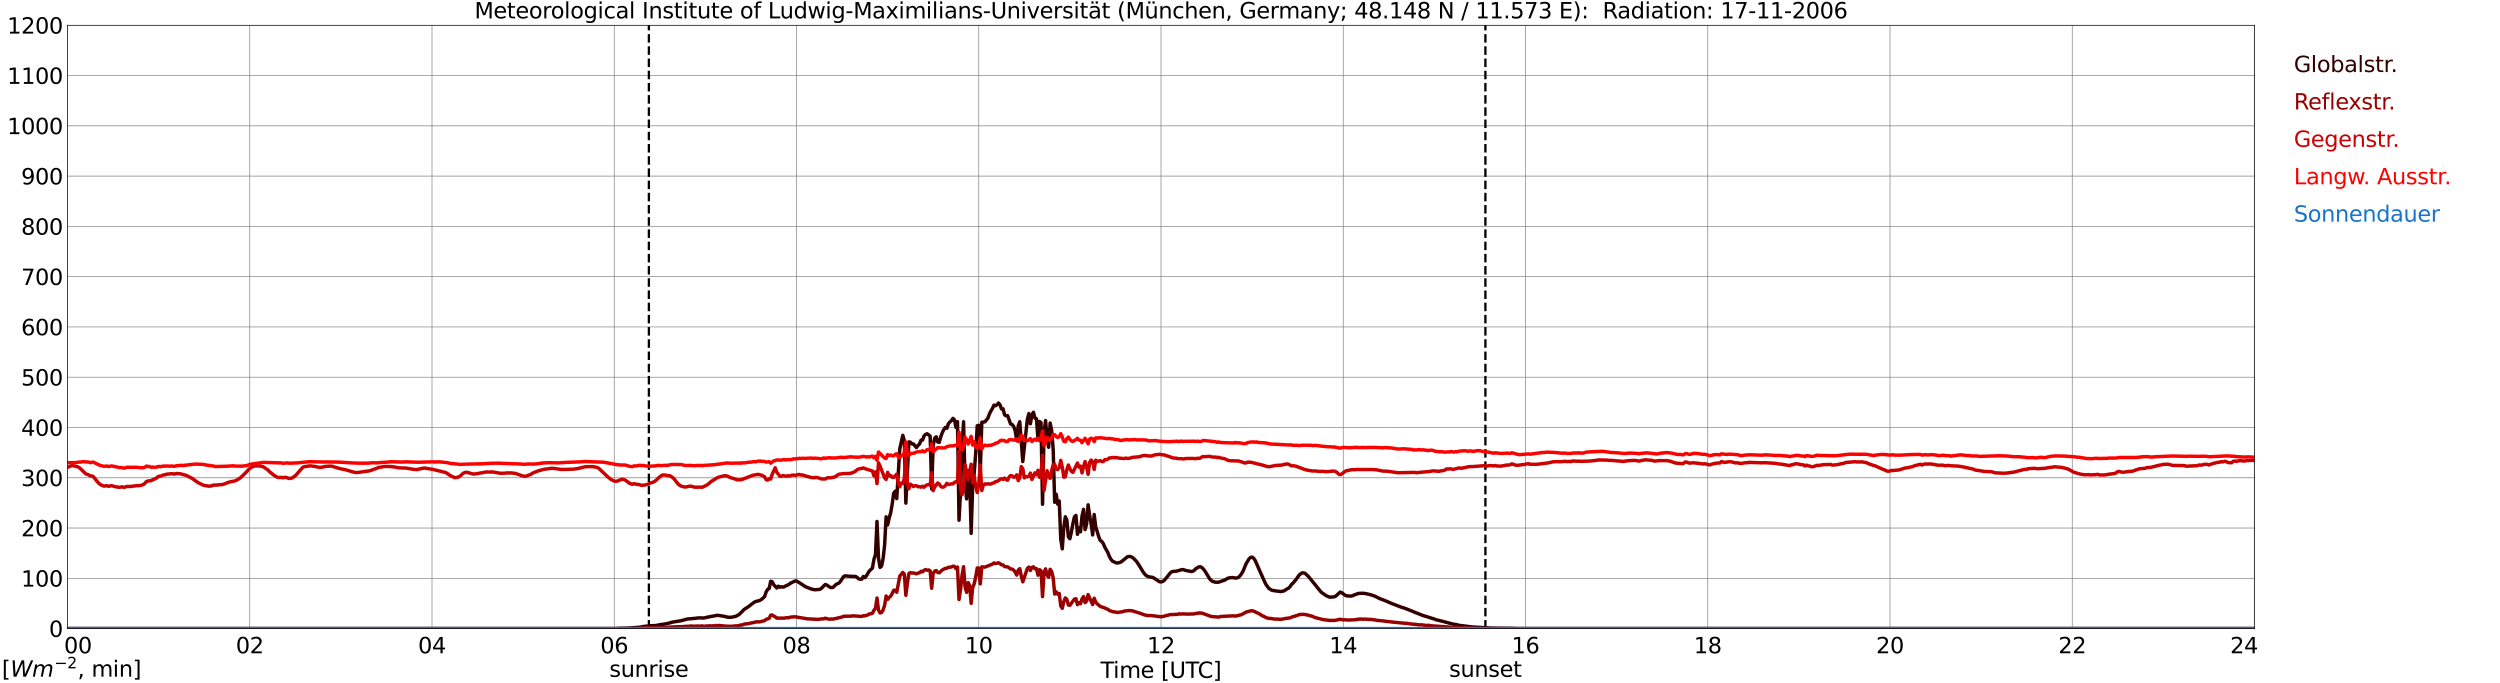 <?xml version="1.0" encoding="utf-8" standalone="no"?>
<!DOCTYPE svg PUBLIC "-//W3C//DTD SVG 1.1//EN"
  "http://www.w3.org/Graphics/SVG/1.1/DTD/svg11.dtd">
<svg xmlns:xlink="http://www.w3.org/1999/xlink" width="1085.4pt" height="296.64pt" viewBox="0 0 1085.4 296.64" xmlns="http://www.w3.org/2000/svg" version="1.1">
 <defs>
  <style type="text/css">*{stroke-linejoin: round; stroke-linecap: butt}</style>
 </defs>
 <g id="figure_1">
  <g id="patch_1">
   <path d="M 0 296.64 
L 1085.4 296.64 
L 1085.4 0 
L 0 0 
z
" style="fill: #ffffff"/>
  </g>
  <g id="axes_1">
   <g id="patch_2">
    <path d="M 29.306 272.909 
L 978.814 272.909 
L 978.814 10.976 
L 29.306 10.976 
z
" style="fill: #ffffff"/>
   </g>
   <g id="patch_3">
    <path d="M 978.814 272.909 
L 978.814 272.909 
L 978.814 10.976 
L 978.814 10.976 
z
" clip-path="url(#p5ee5e5dfbc)" style="fill: #d3d3d3; opacity: 0.25; stroke: #d3d3d3; stroke-linejoin: miter"/>
   </g>
   <g id="matplotlib.axis_1">
    <g id="xtick_1">
     <g id="line2d_1">
      <path d="M 29.306 272.909 
L 29.306 10.976 
" clip-path="url(#p5ee5e5dfbc)" style="fill: none; stroke: #808080; stroke-width: 0.3; stroke-linecap: square"/>
     </g>
     <g id="line2d_2"/>
     <g id="text_1">
      <!--    00 -->
      <g transform="translate(18.733 283.627) scale(0.095 -0.095)">
       <defs>
        <path id="DejaVuSans-20" transform="scale(0.016)"/>
        <path id="DejaVuSans-30" d="M 2034 4250 
Q 1547 4250 1301 3770 
Q 1056 3291 1056 2328 
Q 1056 1369 1301 889 
Q 1547 409 2034 409 
Q 2525 409 2770 889 
Q 3016 1369 3016 2328 
Q 3016 3291 2770 3770 
Q 2525 4250 2034 4250 
z
M 2034 4750 
Q 2819 4750 3233 4129 
Q 3647 3509 3647 2328 
Q 3647 1150 3233 529 
Q 2819 -91 2034 -91 
Q 1250 -91 836 529 
Q 422 1150 422 2328 
Q 422 3509 836 4129 
Q 1250 4750 2034 4750 
z
" transform="scale(0.016)"/>
       </defs>
       <use xlink:href="#DejaVuSans-20"/>
       <use xlink:href="#DejaVuSans-20" transform="translate(31.787 0)"/>
       <use xlink:href="#DejaVuSans-20" transform="translate(63.574 0)"/>
       <use xlink:href="#DejaVuSans-30" transform="translate(95.361 0)"/>
       <use xlink:href="#DejaVuSans-30" transform="translate(158.984 0)"/>
      </g>
     </g>
    </g>
    <g id="xtick_2">
     <g id="line2d_3">
      <path d="M 108.431 272.909 
L 108.431 10.976 
" clip-path="url(#p5ee5e5dfbc)" style="fill: none; stroke: #808080; stroke-width: 0.3; stroke-linecap: square"/>
     </g>
     <g id="line2d_4"/>
     <g id="text_2">
      <!-- 02 -->
      <g transform="translate(102.387 283.627) scale(0.095 -0.095)">
       <defs>
        <path id="DejaVuSans-32" d="M 1228 531 
L 3431 531 
L 3431 0 
L 469 0 
L 469 531 
Q 828 903 1448 1529 
Q 2069 2156 2228 2338 
Q 2531 2678 2651 2914 
Q 2772 3150 2772 3378 
Q 2772 3750 2511 3984 
Q 2250 4219 1831 4219 
Q 1534 4219 1204 4116 
Q 875 4013 500 3803 
L 500 4441 
Q 881 4594 1212 4672 
Q 1544 4750 1819 4750 
Q 2544 4750 2975 4387 
Q 3406 4025 3406 3419 
Q 3406 3131 3298 2873 
Q 3191 2616 2906 2266 
Q 2828 2175 2409 1742 
Q 1991 1309 1228 531 
z
" transform="scale(0.016)"/>
       </defs>
       <use xlink:href="#DejaVuSans-30"/>
       <use xlink:href="#DejaVuSans-32" transform="translate(63.623 0)"/>
      </g>
     </g>
    </g>
    <g id="xtick_3">
     <g id="line2d_5">
      <path d="M 187.557 272.909 
L 187.557 10.976 
" clip-path="url(#p5ee5e5dfbc)" style="fill: none; stroke: #808080; stroke-width: 0.3; stroke-linecap: square"/>
     </g>
     <g id="line2d_6"/>
     <g id="text_3">
      <!-- 04 -->
      <g transform="translate(181.513 283.627) scale(0.095 -0.095)">
       <defs>
        <path id="DejaVuSans-34" d="M 2419 4116 
L 825 1625 
L 2419 1625 
L 2419 4116 
z
M 2253 4666 
L 3047 4666 
L 3047 1625 
L 3713 1625 
L 3713 1100 
L 3047 1100 
L 3047 0 
L 2419 0 
L 2419 1100 
L 313 1100 
L 313 1709 
L 2253 4666 
z
" transform="scale(0.016)"/>
       </defs>
       <use xlink:href="#DejaVuSans-30"/>
       <use xlink:href="#DejaVuSans-34" transform="translate(63.623 0)"/>
      </g>
     </g>
    </g>
    <g id="xtick_4">
     <g id="line2d_7">
      <path d="M 266.683 272.909 
L 266.683 10.976 
" clip-path="url(#p5ee5e5dfbc)" style="fill: none; stroke: #808080; stroke-width: 0.3; stroke-linecap: square"/>
     </g>
     <g id="line2d_8"/>
     <g id="text_4">
      <!-- 06 -->
      <g transform="translate(260.638 283.627) scale(0.095 -0.095)">
       <defs>
        <path id="DejaVuSans-36" d="M 2113 2584 
Q 1688 2584 1439 2293 
Q 1191 2003 1191 1497 
Q 1191 994 1439 701 
Q 1688 409 2113 409 
Q 2538 409 2786 701 
Q 3034 994 3034 1497 
Q 3034 2003 2786 2293 
Q 2538 2584 2113 2584 
z
M 3366 4563 
L 3366 3988 
Q 3128 4100 2886 4159 
Q 2644 4219 2406 4219 
Q 1781 4219 1451 3797 
Q 1122 3375 1075 2522 
Q 1259 2794 1537 2939 
Q 1816 3084 2150 3084 
Q 2853 3084 3261 2657 
Q 3669 2231 3669 1497 
Q 3669 778 3244 343 
Q 2819 -91 2113 -91 
Q 1303 -91 875 529 
Q 447 1150 447 2328 
Q 447 3434 972 4092 
Q 1497 4750 2381 4750 
Q 2619 4750 2861 4703 
Q 3103 4656 3366 4563 
z
" transform="scale(0.016)"/>
       </defs>
       <use xlink:href="#DejaVuSans-30"/>
       <use xlink:href="#DejaVuSans-36" transform="translate(63.623 0)"/>
      </g>
     </g>
    </g>
    <g id="xtick_5">
     <g id="line2d_9">
      <path d="M 345.808 272.909 
L 345.808 10.976 
" clip-path="url(#p5ee5e5dfbc)" style="fill: none; stroke: #808080; stroke-width: 0.3; stroke-linecap: square"/>
     </g>
     <g id="line2d_10"/>
     <g id="text_5">
      <!-- 08 -->
      <g transform="translate(339.764 283.627) scale(0.095 -0.095)">
       <defs>
        <path id="DejaVuSans-38" d="M 2034 2216 
Q 1584 2216 1326 1975 
Q 1069 1734 1069 1313 
Q 1069 891 1326 650 
Q 1584 409 2034 409 
Q 2484 409 2743 651 
Q 3003 894 3003 1313 
Q 3003 1734 2745 1975 
Q 2488 2216 2034 2216 
z
M 1403 2484 
Q 997 2584 770 2862 
Q 544 3141 544 3541 
Q 544 4100 942 4425 
Q 1341 4750 2034 4750 
Q 2731 4750 3128 4425 
Q 3525 4100 3525 3541 
Q 3525 3141 3298 2862 
Q 3072 2584 2669 2484 
Q 3125 2378 3379 2068 
Q 3634 1759 3634 1313 
Q 3634 634 3220 271 
Q 2806 -91 2034 -91 
Q 1263 -91 848 271 
Q 434 634 434 1313 
Q 434 1759 690 2068 
Q 947 2378 1403 2484 
z
M 1172 3481 
Q 1172 3119 1398 2916 
Q 1625 2713 2034 2713 
Q 2441 2713 2670 2916 
Q 2900 3119 2900 3481 
Q 2900 3844 2670 4047 
Q 2441 4250 2034 4250 
Q 1625 4250 1398 4047 
Q 1172 3844 1172 3481 
z
" transform="scale(0.016)"/>
       </defs>
       <use xlink:href="#DejaVuSans-30"/>
       <use xlink:href="#DejaVuSans-38" transform="translate(63.623 0)"/>
      </g>
     </g>
    </g>
    <g id="xtick_6">
     <g id="line2d_11">
      <path d="M 424.934 272.909 
L 424.934 10.976 
" clip-path="url(#p5ee5e5dfbc)" style="fill: none; stroke: #808080; stroke-width: 0.3; stroke-linecap: square"/>
     </g>
     <g id="line2d_12"/>
     <g id="text_6">
      <!-- 10 -->
      <g transform="translate(418.89 283.627) scale(0.095 -0.095)">
       <defs>
        <path id="DejaVuSans-31" d="M 794 531 
L 1825 531 
L 1825 4091 
L 703 3866 
L 703 4441 
L 1819 4666 
L 2450 4666 
L 2450 531 
L 3481 531 
L 3481 0 
L 794 0 
L 794 531 
z
" transform="scale(0.016)"/>
       </defs>
       <use xlink:href="#DejaVuSans-31"/>
       <use xlink:href="#DejaVuSans-30" transform="translate(63.623 0)"/>
      </g>
     </g>
    </g>
    <g id="xtick_7">
     <g id="line2d_13">
      <path d="M 504.06 272.909 
L 504.06 10.976 
" clip-path="url(#p5ee5e5dfbc)" style="fill: none; stroke: #808080; stroke-width: 0.3; stroke-linecap: square"/>
     </g>
     <g id="line2d_14"/>
     <g id="text_7">
      <!-- 12 -->
      <g transform="translate(498.015 283.627) scale(0.095 -0.095)">
       <use xlink:href="#DejaVuSans-31"/>
       <use xlink:href="#DejaVuSans-32" transform="translate(63.623 0)"/>
      </g>
     </g>
    </g>
    <g id="xtick_8">
     <g id="line2d_15">
      <path d="M 583.185 272.909 
L 583.185 10.976 
" clip-path="url(#p5ee5e5dfbc)" style="fill: none; stroke: #808080; stroke-width: 0.3; stroke-linecap: square"/>
     </g>
     <g id="line2d_16"/>
     <g id="text_8">
      <!-- 14 -->
      <g transform="translate(577.141 283.627) scale(0.095 -0.095)">
       <use xlink:href="#DejaVuSans-31"/>
       <use xlink:href="#DejaVuSans-34" transform="translate(63.623 0)"/>
      </g>
     </g>
    </g>
    <g id="xtick_9">
     <g id="line2d_17">
      <path d="M 662.311 272.909 
L 662.311 10.976 
" clip-path="url(#p5ee5e5dfbc)" style="fill: none; stroke: #808080; stroke-width: 0.3; stroke-linecap: square"/>
     </g>
     <g id="line2d_18"/>
     <g id="text_9">
      <!-- 16 -->
      <g transform="translate(656.267 283.627) scale(0.095 -0.095)">
       <use xlink:href="#DejaVuSans-31"/>
       <use xlink:href="#DejaVuSans-36" transform="translate(63.623 0)"/>
      </g>
     </g>
    </g>
    <g id="xtick_10">
     <g id="line2d_19">
      <path d="M 741.437 272.909 
L 741.437 10.976 
" clip-path="url(#p5ee5e5dfbc)" style="fill: none; stroke: #808080; stroke-width: 0.3; stroke-linecap: square"/>
     </g>
     <g id="line2d_20"/>
     <g id="text_10">
      <!-- 18 -->
      <g transform="translate(735.392 283.627) scale(0.095 -0.095)">
       <use xlink:href="#DejaVuSans-31"/>
       <use xlink:href="#DejaVuSans-38" transform="translate(63.623 0)"/>
      </g>
     </g>
    </g>
    <g id="xtick_11">
     <g id="line2d_21">
      <path d="M 820.562 272.909 
L 820.562 10.976 
" clip-path="url(#p5ee5e5dfbc)" style="fill: none; stroke: #808080; stroke-width: 0.3; stroke-linecap: square"/>
     </g>
     <g id="line2d_22"/>
     <g id="text_11">
      <!-- 20 -->
      <g transform="translate(814.518 283.627) scale(0.095 -0.095)">
       <use xlink:href="#DejaVuSans-32"/>
       <use xlink:href="#DejaVuSans-30" transform="translate(63.623 0)"/>
      </g>
     </g>
    </g>
    <g id="xtick_12">
     <g id="line2d_23">
      <path d="M 899.688 272.909 
L 899.688 10.976 
" clip-path="url(#p5ee5e5dfbc)" style="fill: none; stroke: #808080; stroke-width: 0.3; stroke-linecap: square"/>
     </g>
     <g id="line2d_24"/>
     <g id="text_12">
      <!-- 22 -->
      <g transform="translate(893.644 283.627) scale(0.095 -0.095)">
       <use xlink:href="#DejaVuSans-32"/>
       <use xlink:href="#DejaVuSans-32" transform="translate(63.623 0)"/>
      </g>
     </g>
    </g>
    <g id="xtick_13">
     <g id="line2d_25">
      <path d="M 978.814 272.909 
L 978.814 10.976 
" clip-path="url(#p5ee5e5dfbc)" style="fill: none; stroke: #808080; stroke-width: 0.3; stroke-linecap: square"/>
     </g>
     <g id="line2d_26"/>
     <g id="text_13">
      <!-- 24    -->
      <g transform="translate(968.241 283.627) scale(0.095 -0.095)">
       <use xlink:href="#DejaVuSans-32"/>
       <use xlink:href="#DejaVuSans-34" transform="translate(63.623 0)"/>
       <use xlink:href="#DejaVuSans-20" transform="translate(127.246 0)"/>
       <use xlink:href="#DejaVuSans-20" transform="translate(159.033 0)"/>
       <use xlink:href="#DejaVuSans-20" transform="translate(190.82 0)"/>
      </g>
     </g>
    </g>
    <g id="text_14">
     <!-- Time [UTC] -->
     <g transform="translate(477.806 294.322) scale(0.095 -0.095)">
      <defs>
       <path id="DejaVuSans-54" d="M -19 4666 
L 3928 4666 
L 3928 4134 
L 2272 4134 
L 2272 0 
L 1638 0 
L 1638 4134 
L -19 4134 
L -19 4666 
z
" transform="scale(0.016)"/>
       <path id="DejaVuSans-69" d="M 603 3500 
L 1178 3500 
L 1178 0 
L 603 0 
L 603 3500 
z
M 603 4863 
L 1178 4863 
L 1178 4134 
L 603 4134 
L 603 4863 
z
" transform="scale(0.016)"/>
       <path id="DejaVuSans-6d" d="M 3328 2828 
Q 3544 3216 3844 3400 
Q 4144 3584 4550 3584 
Q 5097 3584 5394 3201 
Q 5691 2819 5691 2113 
L 5691 0 
L 5113 0 
L 5113 2094 
Q 5113 2597 4934 2840 
Q 4756 3084 4391 3084 
Q 3944 3084 3684 2787 
Q 3425 2491 3425 1978 
L 3425 0 
L 2847 0 
L 2847 2094 
Q 2847 2600 2669 2842 
Q 2491 3084 2119 3084 
Q 1678 3084 1418 2786 
Q 1159 2488 1159 1978 
L 1159 0 
L 581 0 
L 581 3500 
L 1159 3500 
L 1159 2956 
Q 1356 3278 1631 3431 
Q 1906 3584 2284 3584 
Q 2666 3584 2933 3390 
Q 3200 3197 3328 2828 
z
" transform="scale(0.016)"/>
       <path id="DejaVuSans-65" d="M 3597 1894 
L 3597 1613 
L 953 1613 
Q 991 1019 1311 708 
Q 1631 397 2203 397 
Q 2534 397 2845 478 
Q 3156 559 3463 722 
L 3463 178 
Q 3153 47 2828 -22 
Q 2503 -91 2169 -91 
Q 1331 -91 842 396 
Q 353 884 353 1716 
Q 353 2575 817 3079 
Q 1281 3584 2069 3584 
Q 2775 3584 3186 3129 
Q 3597 2675 3597 1894 
z
M 3022 2063 
Q 3016 2534 2758 2815 
Q 2500 3097 2075 3097 
Q 1594 3097 1305 2825 
Q 1016 2553 972 2059 
L 3022 2063 
z
" transform="scale(0.016)"/>
       <path id="DejaVuSans-5b" d="M 550 4863 
L 1875 4863 
L 1875 4416 
L 1125 4416 
L 1125 -397 
L 1875 -397 
L 1875 -844 
L 550 -844 
L 550 4863 
z
" transform="scale(0.016)"/>
       <path id="DejaVuSans-55" d="M 556 4666 
L 1191 4666 
L 1191 1831 
Q 1191 1081 1462 751 
Q 1734 422 2344 422 
Q 2950 422 3222 751 
Q 3494 1081 3494 1831 
L 3494 4666 
L 4128 4666 
L 4128 1753 
Q 4128 841 3676 375 
Q 3225 -91 2344 -91 
Q 1459 -91 1007 375 
Q 556 841 556 1753 
L 556 4666 
z
" transform="scale(0.016)"/>
       <path id="DejaVuSans-43" d="M 4122 4306 
L 4122 3641 
Q 3803 3938 3442 4084 
Q 3081 4231 2675 4231 
Q 1875 4231 1450 3742 
Q 1025 3253 1025 2328 
Q 1025 1406 1450 917 
Q 1875 428 2675 428 
Q 3081 428 3442 575 
Q 3803 722 4122 1019 
L 4122 359 
Q 3791 134 3420 21 
Q 3050 -91 2638 -91 
Q 1578 -91 968 557 
Q 359 1206 359 2328 
Q 359 3453 968 4101 
Q 1578 4750 2638 4750 
Q 3056 4750 3426 4639 
Q 3797 4528 4122 4306 
z
" transform="scale(0.016)"/>
       <path id="DejaVuSans-5d" d="M 1947 4863 
L 1947 -844 
L 622 -844 
L 622 -397 
L 1369 -397 
L 1369 4416 
L 622 4416 
L 622 4863 
L 1947 4863 
z
" transform="scale(0.016)"/>
      </defs>
      <use xlink:href="#DejaVuSans-54"/>
      <use xlink:href="#DejaVuSans-69" transform="translate(57.959 0)"/>
      <use xlink:href="#DejaVuSans-6d" transform="translate(85.742 0)"/>
      <use xlink:href="#DejaVuSans-65" transform="translate(183.154 0)"/>
      <use xlink:href="#DejaVuSans-20" transform="translate(244.678 0)"/>
      <use xlink:href="#DejaVuSans-5b" transform="translate(276.465 0)"/>
      <use xlink:href="#DejaVuSans-55" transform="translate(315.479 0)"/>
      <use xlink:href="#DejaVuSans-54" transform="translate(388.672 0)"/>
      <use xlink:href="#DejaVuSans-43" transform="translate(443.881 0)"/>
      <use xlink:href="#DejaVuSans-5d" transform="translate(513.705 0)"/>
     </g>
    </g>
   </g>
   <g id="matplotlib.axis_2">
    <g id="ytick_1">
     <g id="line2d_27">
      <path d="M 29.306 272.909 
L 978.814 272.909 
" clip-path="url(#p5ee5e5dfbc)" style="fill: none; stroke: #808080; stroke-width: 0.3; stroke-linecap: square"/>
     </g>
     <g id="line2d_28"/>
     <g id="text_15">
      <!-- 0 -->
      <g transform="translate(21.261 276.518) scale(0.095 -0.095)">
       <use xlink:href="#DejaVuSans-30"/>
      </g>
     </g>
    </g>
    <g id="ytick_2">
     <g id="line2d_29">
      <path d="M 29.306 251.081 
L 978.814 251.081 
" clip-path="url(#p5ee5e5dfbc)" style="fill: none; stroke: #808080; stroke-width: 0.3; stroke-linecap: square"/>
     </g>
     <g id="line2d_30"/>
     <g id="text_16">
      <!-- 100 -->
      <g transform="translate(9.173 254.69) scale(0.095 -0.095)">
       <use xlink:href="#DejaVuSans-31"/>
       <use xlink:href="#DejaVuSans-30" transform="translate(63.623 0)"/>
       <use xlink:href="#DejaVuSans-30" transform="translate(127.246 0)"/>
      </g>
     </g>
    </g>
    <g id="ytick_3">
     <g id="line2d_31">
      <path d="M 29.306 229.253 
L 978.814 229.253 
" clip-path="url(#p5ee5e5dfbc)" style="fill: none; stroke: #808080; stroke-width: 0.3; stroke-linecap: square"/>
     </g>
     <g id="line2d_32"/>
     <g id="text_17">
      <!-- 200 -->
      <g transform="translate(9.173 232.863) scale(0.095 -0.095)">
       <use xlink:href="#DejaVuSans-32"/>
       <use xlink:href="#DejaVuSans-30" transform="translate(63.623 0)"/>
       <use xlink:href="#DejaVuSans-30" transform="translate(127.246 0)"/>
      </g>
     </g>
    </g>
    <g id="ytick_4">
     <g id="line2d_33">
      <path d="M 29.306 207.426 
L 978.814 207.426 
" clip-path="url(#p5ee5e5dfbc)" style="fill: none; stroke: #808080; stroke-width: 0.3; stroke-linecap: square"/>
     </g>
     <g id="line2d_34"/>
     <g id="text_18">
      <!-- 300 -->
      <g transform="translate(9.173 211.035) scale(0.095 -0.095)">
       <defs>
        <path id="DejaVuSans-33" d="M 2597 2516 
Q 3050 2419 3304 2112 
Q 3559 1806 3559 1356 
Q 3559 666 3084 287 
Q 2609 -91 1734 -91 
Q 1441 -91 1130 -33 
Q 819 25 488 141 
L 488 750 
Q 750 597 1062 519 
Q 1375 441 1716 441 
Q 2309 441 2620 675 
Q 2931 909 2931 1356 
Q 2931 1769 2642 2001 
Q 2353 2234 1838 2234 
L 1294 2234 
L 1294 2753 
L 1863 2753 
Q 2328 2753 2575 2939 
Q 2822 3125 2822 3475 
Q 2822 3834 2567 4026 
Q 2313 4219 1838 4219 
Q 1578 4219 1281 4162 
Q 984 4106 628 3988 
L 628 4550 
Q 988 4650 1302 4700 
Q 1616 4750 1894 4750 
Q 2613 4750 3031 4423 
Q 3450 4097 3450 3541 
Q 3450 3153 3228 2886 
Q 3006 2619 2597 2516 
z
" transform="scale(0.016)"/>
       </defs>
       <use xlink:href="#DejaVuSans-33"/>
       <use xlink:href="#DejaVuSans-30" transform="translate(63.623 0)"/>
       <use xlink:href="#DejaVuSans-30" transform="translate(127.246 0)"/>
      </g>
     </g>
    </g>
    <g id="ytick_5">
     <g id="line2d_35">
      <path d="M 29.306 185.598 
L 978.814 185.598 
" clip-path="url(#p5ee5e5dfbc)" style="fill: none; stroke: #808080; stroke-width: 0.3; stroke-linecap: square"/>
     </g>
     <g id="line2d_36"/>
     <g id="text_19">
      <!-- 400 -->
      <g transform="translate(9.173 189.207) scale(0.095 -0.095)">
       <use xlink:href="#DejaVuSans-34"/>
       <use xlink:href="#DejaVuSans-30" transform="translate(63.623 0)"/>
       <use xlink:href="#DejaVuSans-30" transform="translate(127.246 0)"/>
      </g>
     </g>
    </g>
    <g id="ytick_6">
     <g id="line2d_37">
      <path d="M 29.306 163.77 
L 978.814 163.77 
" clip-path="url(#p5ee5e5dfbc)" style="fill: none; stroke: #808080; stroke-width: 0.3; stroke-linecap: square"/>
     </g>
     <g id="line2d_38"/>
     <g id="text_20">
      <!-- 500 -->
      <g transform="translate(9.173 167.379) scale(0.095 -0.095)">
       <defs>
        <path id="DejaVuSans-35" d="M 691 4666 
L 3169 4666 
L 3169 4134 
L 1269 4134 
L 1269 2991 
Q 1406 3038 1543 3061 
Q 1681 3084 1819 3084 
Q 2600 3084 3056 2656 
Q 3513 2228 3513 1497 
Q 3513 744 3044 326 
Q 2575 -91 1722 -91 
Q 1428 -91 1123 -41 
Q 819 9 494 109 
L 494 744 
Q 775 591 1075 516 
Q 1375 441 1709 441 
Q 2250 441 2565 725 
Q 2881 1009 2881 1497 
Q 2881 1984 2565 2268 
Q 2250 2553 1709 2553 
Q 1456 2553 1204 2497 
Q 953 2441 691 2322 
L 691 4666 
z
" transform="scale(0.016)"/>
       </defs>
       <use xlink:href="#DejaVuSans-35"/>
       <use xlink:href="#DejaVuSans-30" transform="translate(63.623 0)"/>
       <use xlink:href="#DejaVuSans-30" transform="translate(127.246 0)"/>
      </g>
     </g>
    </g>
    <g id="ytick_7">
     <g id="line2d_39">
      <path d="M 29.306 141.942 
L 978.814 141.942 
" clip-path="url(#p5ee5e5dfbc)" style="fill: none; stroke: #808080; stroke-width: 0.3; stroke-linecap: square"/>
     </g>
     <g id="line2d_40"/>
     <g id="text_21">
      <!-- 600 -->
      <g transform="translate(9.173 145.551) scale(0.095 -0.095)">
       <use xlink:href="#DejaVuSans-36"/>
       <use xlink:href="#DejaVuSans-30" transform="translate(63.623 0)"/>
       <use xlink:href="#DejaVuSans-30" transform="translate(127.246 0)"/>
      </g>
     </g>
    </g>
    <g id="ytick_8">
     <g id="line2d_41">
      <path d="M 29.306 120.114 
L 978.814 120.114 
" clip-path="url(#p5ee5e5dfbc)" style="fill: none; stroke: #808080; stroke-width: 0.3; stroke-linecap: square"/>
     </g>
     <g id="line2d_42"/>
     <g id="text_22">
      <!-- 700 -->
      <g transform="translate(9.173 123.724) scale(0.095 -0.095)">
       <defs>
        <path id="DejaVuSans-37" d="M 525 4666 
L 3525 4666 
L 3525 4397 
L 1831 0 
L 1172 0 
L 2766 4134 
L 525 4134 
L 525 4666 
z
" transform="scale(0.016)"/>
       </defs>
       <use xlink:href="#DejaVuSans-37"/>
       <use xlink:href="#DejaVuSans-30" transform="translate(63.623 0)"/>
       <use xlink:href="#DejaVuSans-30" transform="translate(127.246 0)"/>
      </g>
     </g>
    </g>
    <g id="ytick_9">
     <g id="line2d_43">
      <path d="M 29.306 98.287 
L 978.814 98.287 
" clip-path="url(#p5ee5e5dfbc)" style="fill: none; stroke: #808080; stroke-width: 0.3; stroke-linecap: square"/>
     </g>
     <g id="line2d_44"/>
     <g id="text_23">
      <!-- 800 -->
      <g transform="translate(9.173 101.896) scale(0.095 -0.095)">
       <use xlink:href="#DejaVuSans-38"/>
       <use xlink:href="#DejaVuSans-30" transform="translate(63.623 0)"/>
       <use xlink:href="#DejaVuSans-30" transform="translate(127.246 0)"/>
      </g>
     </g>
    </g>
    <g id="ytick_10">
     <g id="line2d_45">
      <path d="M 29.306 76.459 
L 978.814 76.459 
" clip-path="url(#p5ee5e5dfbc)" style="fill: none; stroke: #808080; stroke-width: 0.3; stroke-linecap: square"/>
     </g>
     <g id="line2d_46"/>
     <g id="text_24">
      <!-- 900 -->
      <g transform="translate(9.173 80.068) scale(0.095 -0.095)">
       <defs>
        <path id="DejaVuSans-39" d="M 703 97 
L 703 672 
Q 941 559 1184 500 
Q 1428 441 1663 441 
Q 2288 441 2617 861 
Q 2947 1281 2994 2138 
Q 2813 1869 2534 1725 
Q 2256 1581 1919 1581 
Q 1219 1581 811 2004 
Q 403 2428 403 3163 
Q 403 3881 828 4315 
Q 1253 4750 1959 4750 
Q 2769 4750 3195 4129 
Q 3622 3509 3622 2328 
Q 3622 1225 3098 567 
Q 2575 -91 1691 -91 
Q 1453 -91 1209 -44 
Q 966 3 703 97 
z
M 1959 2075 
Q 2384 2075 2632 2365 
Q 2881 2656 2881 3163 
Q 2881 3666 2632 3958 
Q 2384 4250 1959 4250 
Q 1534 4250 1286 3958 
Q 1038 3666 1038 3163 
Q 1038 2656 1286 2365 
Q 1534 2075 1959 2075 
z
" transform="scale(0.016)"/>
       </defs>
       <use xlink:href="#DejaVuSans-39"/>
       <use xlink:href="#DejaVuSans-30" transform="translate(63.623 0)"/>
       <use xlink:href="#DejaVuSans-30" transform="translate(127.246 0)"/>
      </g>
     </g>
    </g>
    <g id="ytick_11">
     <g id="line2d_47">
      <path d="M 29.306 54.631 
L 978.814 54.631 
" clip-path="url(#p5ee5e5dfbc)" style="fill: none; stroke: #808080; stroke-width: 0.3; stroke-linecap: square"/>
     </g>
     <g id="line2d_48"/>
     <g id="text_25">
      <!-- 1000 -->
      <g transform="translate(3.128 58.24) scale(0.095 -0.095)">
       <use xlink:href="#DejaVuSans-31"/>
       <use xlink:href="#DejaVuSans-30" transform="translate(63.623 0)"/>
       <use xlink:href="#DejaVuSans-30" transform="translate(127.246 0)"/>
       <use xlink:href="#DejaVuSans-30" transform="translate(190.869 0)"/>
      </g>
     </g>
    </g>
    <g id="ytick_12">
     <g id="line2d_49">
      <path d="M 29.306 32.803 
L 978.814 32.803 
" clip-path="url(#p5ee5e5dfbc)" style="fill: none; stroke: #808080; stroke-width: 0.3; stroke-linecap: square"/>
     </g>
     <g id="line2d_50"/>
     <g id="text_26">
      <!-- 1100 -->
      <g transform="translate(3.128 36.413) scale(0.095 -0.095)">
       <use xlink:href="#DejaVuSans-31"/>
       <use xlink:href="#DejaVuSans-31" transform="translate(63.623 0)"/>
       <use xlink:href="#DejaVuSans-30" transform="translate(127.246 0)"/>
       <use xlink:href="#DejaVuSans-30" transform="translate(190.869 0)"/>
      </g>
     </g>
    </g>
    <g id="ytick_13">
     <g id="line2d_51">
      <path d="M 29.306 10.976 
L 978.814 10.976 
" clip-path="url(#p5ee5e5dfbc)" style="fill: none; stroke: #808080; stroke-width: 0.3; stroke-linecap: square"/>
     </g>
     <g id="line2d_52"/>
     <g id="text_27">
      <!-- 1200 -->
      <g transform="translate(3.128 14.585) scale(0.095 -0.095)">
       <use xlink:href="#DejaVuSans-31"/>
       <use xlink:href="#DejaVuSans-32" transform="translate(63.623 0)"/>
       <use xlink:href="#DejaVuSans-30" transform="translate(127.246 0)"/>
       <use xlink:href="#DejaVuSans-30" transform="translate(190.869 0)"/>
      </g>
     </g>
    </g>
   </g>
   <g id="line2d_53">
    <path d="M 281.717 272.909 
L 281.717 10.976 
" clip-path="url(#p5ee5e5dfbc)" style="fill: none; stroke-dasharray: 3.7,1.6; stroke-dashoffset: 0; stroke: #000000"/>
   </g>
   <g id="line2d_54">
    <path d="M 644.903 272.909 
L 644.903 10.976 
" clip-path="url(#p5ee5e5dfbc)" style="fill: none; stroke-dasharray: 3.7,1.6; stroke-dashoffset: 0; stroke: #000000"/>
   </g>
   <g id="line2d_55">
    <path d="M 29.306 272.909 
L 267.342 272.909 
L 268.661 272.797 
L 272.617 272.706 
L 277.892 272.293 
L 279.211 272.018 
L 282.508 271.654 
L 284.486 271.608 
L 285.805 271.379 
L 286.464 271.195 
L 288.442 270.966 
L 289.761 270.691 
L 291.08 270.372 
L 291.739 270.143 
L 295.696 269.501 
L 297.014 269.137 
L 298.333 268.77 
L 302.289 268.404 
L 302.949 268.266 
L 304.267 268.266 
L 305.586 268.312 
L 307.564 267.856 
L 311.521 267.122 
L 314.158 267.535 
L 316.136 267.991 
L 317.455 267.991 
L 319.433 267.581 
L 320.752 266.893 
L 322.071 265.658 
L 322.73 264.926 
L 323.39 264.376 
L 324.708 263.553 
L 327.346 261.539 
L 328.005 261.174 
L 329.324 260.853 
L 329.983 260.624 
L 330.643 260.214 
L 331.961 259.022 
L 332.621 257.009 
L 333.28 255.866 
L 333.94 255.499 
L 334.599 252.343 
L 335.258 252.57 
L 335.918 253.851 
L 337.236 255.27 
L 337.896 254.493 
L 338.555 254.951 
L 339.215 254.722 
L 339.874 254.905 
L 340.533 254.768 
L 341.193 254.309 
L 341.852 254.08 
L 342.512 253.716 
L 343.171 253.211 
L 345.149 252.251 
L 345.808 252.251 
L 347.127 253.028 
L 349.765 254.768 
L 352.402 255.774 
L 353.721 256.049 
L 355.699 255.912 
L 356.359 255.636 
L 357.018 255.086 
L 357.677 254.309 
L 358.337 253.761 
L 358.996 254.034 
L 360.315 254.951 
L 360.974 255.132 
L 361.634 255.043 
L 362.952 253.761 
L 364.271 253.12 
L 364.93 252.343 
L 366.249 250.328 
L 366.909 250.007 
L 368.887 250.19 
L 371.524 250.282 
L 372.184 250.741 
L 372.843 251.334 
L 373.502 251.518 
L 374.162 251.426 
L 374.821 250.282 
L 375.481 250.786 
L 376.14 250.007 
L 377.459 247.857 
L 378.777 246.622 
L 379.437 242.824 
L 380.096 240.719 
L 380.756 226.396 
L 381.415 242.274 
L 382.074 246.347 
L 382.734 245.799 
L 383.393 242.594 
L 384.053 236.83 
L 384.712 224.381 
L 385.371 227.907 
L 386.031 224.931 
L 386.69 222.69 
L 387.349 218.892 
L 388.009 214.177 
L 388.668 213.262 
L 389.328 216.467 
L 390.646 194.82 
L 391.965 189.009 
L 392.624 191.389 
L 393.284 218.433 
L 394.603 191.847 
L 395.262 191.985 
L 395.921 192.716 
L 396.581 192.762 
L 397.899 194.318 
L 398.559 193.403 
L 399.218 192.762 
L 399.878 191.114 
L 400.537 191.068 
L 401.196 189.239 
L 401.856 188.597 
L 402.515 188.322 
L 403.175 188.78 
L 403.834 189.376 
L 404.493 212.302 
L 405.153 193.403 
L 405.812 190.199 
L 406.471 189.649 
L 407.131 191.893 
L 407.79 192.03 
L 408.45 189.603 
L 409.109 187.82 
L 409.768 186.493 
L 410.428 185.578 
L 411.087 185.943 
L 411.746 183.976 
L 412.406 183.197 
L 413.065 182.649 
L 413.725 181.643 
L 414.384 182.236 
L 415.043 185.532 
L 415.703 183.061 
L 416.362 225.846 
L 417.022 213.446 
L 417.681 194.364 
L 418.34 183.107 
L 419 209.923 
L 419.659 216.602 
L 420.318 204.339 
L 420.978 207.039 
L 421.637 231.567 
L 422.297 211.066 
L 422.956 205.345 
L 423.615 196.789 
L 424.275 184.845 
L 424.934 184.661 
L 425.593 205.024 
L 426.253 183.334 
L 427.572 183.153 
L 428.89 181.597 
L 429.55 179.765 
L 430.209 178.438 
L 430.869 177.386 
L 431.528 175.876 
L 432.187 176.151 
L 432.847 175.738 
L 433.506 174.961 
L 434.165 175.738 
L 434.825 177.57 
L 435.484 177.478 
L 436.144 180.086 
L 436.803 180.545 
L 437.462 180.453 
L 438.781 184.113 
L 439.44 184.297 
L 440.1 185.12 
L 440.759 187.041 
L 441.419 191.297 
L 442.078 184.891 
L 442.737 183.107 
L 444.056 200.358 
L 445.375 188.141 
L 446.034 182.099 
L 446.694 179.536 
L 447.353 183.976 
L 448.012 180.086 
L 448.672 178.988 
L 449.331 181.551 
L 449.991 181.78 
L 450.65 190.703 
L 451.309 182.97 
L 451.969 183.563 
L 452.628 218.937 
L 453.287 187.591 
L 453.947 182.603 
L 454.606 190.291 
L 455.266 194.18 
L 455.925 183.655 
L 456.584 186.905 
L 457.244 195.049 
L 457.903 218.067 
L 458.563 214.589 
L 459.222 218.892 
L 459.881 217.519 
L 460.541 234.084 
L 461.2 238.294 
L 461.859 229.05 
L 462.519 224.381 
L 463.178 225.8 
L 463.838 233.078 
L 464.497 233.9 
L 465.156 230.925 
L 465.816 227.311 
L 466.475 224.381 
L 467.134 223.788 
L 467.794 231.977 
L 468.453 229.142 
L 469.113 230.879 
L 469.772 224.063 
L 470.431 221.133 
L 471.091 229.919 
L 471.75 227.586 
L 472.409 219.164 
L 473.069 223.788 
L 473.728 227.448 
L 474.388 232.252 
L 475.047 223.375 
L 475.706 228.684 
L 477.025 232.986 
L 477.685 234.677 
L 478.344 235.09 
L 479.003 236.005 
L 479.663 237.561 
L 480.981 239.894 
L 481.641 241.588 
L 482.3 242.778 
L 482.96 243.601 
L 484.278 244.242 
L 484.938 244.472 
L 486.256 244.197 
L 486.916 243.83 
L 489.553 241.68 
L 490.213 241.588 
L 490.872 241.634 
L 491.532 241.955 
L 492.191 242.457 
L 493.51 243.83 
L 494.828 245.89 
L 496.147 248.086 
L 496.807 249.047 
L 497.466 249.734 
L 498.125 250.19 
L 499.444 250.557 
L 500.103 250.603 
L 500.763 250.832 
L 502.082 251.701 
L 503.4 252.57 
L 504.06 252.661 
L 504.719 252.48 
L 505.379 252.068 
L 506.697 250.511 
L 508.016 248.818 
L 508.675 248.27 
L 509.335 248.086 
L 510.654 247.995 
L 513.291 247.263 
L 513.95 247.355 
L 514.61 247.628 
L 517.247 248.132 
L 517.907 247.995 
L 518.566 247.536 
L 519.226 246.851 
L 520.544 246.117 
L 521.204 246.074 
L 521.863 246.438 
L 522.522 247.126 
L 523.182 247.995 
L 525.16 251.243 
L 525.819 251.976 
L 526.479 252.434 
L 527.797 252.799 
L 529.116 252.753 
L 531.754 251.838 
L 533.073 251.061 
L 533.732 250.878 
L 535.051 250.741 
L 536.369 250.97 
L 537.029 250.924 
L 537.688 250.649 
L 538.348 250.007 
L 539.007 249.138 
L 539.666 247.995 
L 540.985 244.792 
L 542.304 242.594 
L 542.963 242.001 
L 543.623 241.863 
L 544.282 242.365 
L 544.941 243.328 
L 546.919 247.811 
L 548.898 252.251 
L 549.557 253.624 
L 550.876 255.453 
L 552.195 256.278 
L 554.173 256.597 
L 556.151 256.826 
L 557.47 256.551 
L 558.788 255.682 
L 559.448 255.361 
L 560.107 254.676 
L 560.766 253.67 
L 561.426 253.12 
L 562.745 251.518 
L 564.063 249.643 
L 564.723 249.093 
L 565.382 248.726 
L 566.042 248.726 
L 566.701 249.001 
L 568.02 250.236 
L 569.338 251.838 
L 573.295 256.734 
L 573.954 257.376 
L 575.932 258.703 
L 577.251 259.251 
L 578.57 259.205 
L 579.229 259.114 
L 579.889 258.841 
L 581.867 257.055 
L 582.526 257.33 
L 583.845 258.337 
L 584.504 258.657 
L 585.823 258.795 
L 586.482 258.795 
L 587.142 258.657 
L 588.46 258.107 
L 589.779 257.649 
L 591.757 257.56 
L 593.076 257.741 
L 595.054 258.199 
L 597.032 258.887 
L 599.011 259.893 
L 600.989 260.624 
L 602.307 261.174 
L 604.286 262.043 
L 606.923 263.049 
L 608.242 263.553 
L 610.22 264.193 
L 617.473 267.122 
L 620.111 267.945 
L 622.748 268.77 
L 623.408 269.045 
L 626.045 269.685 
L 630.661 270.92 
L 632.639 271.241 
L 633.298 271.47 
L 639.233 272.202 
L 647.805 272.706 
L 656.377 272.797 
L 659.014 272.909 
L 978.154 272.909 
L 978.154 272.909 
" clip-path="url(#p5ee5e5dfbc)" style="fill: none; stroke: #330000; stroke-width: 1.5; stroke-linecap: square"/>
   </g>
   <g id="line2d_56">
    <path d="M 29.306 272.909 
L 277.892 272.909 
L 278.552 272.531 
L 279.211 272.671 
L 279.87 272.485 
L 288.442 272.391 
L 293.717 272.112 
L 296.355 272.066 
L 297.674 271.927 
L 298.992 271.927 
L 299.652 271.787 
L 301.63 271.881 
L 302.949 271.787 
L 303.608 271.881 
L 304.927 271.741 
L 305.586 271.927 
L 306.905 271.741 
L 307.564 271.787 
L 308.224 271.695 
L 308.883 271.787 
L 309.543 271.695 
L 310.202 271.741 
L 310.861 271.555 
L 311.521 271.647 
L 312.18 271.555 
L 314.818 271.835 
L 317.455 271.927 
L 318.774 271.787 
L 320.093 271.695 
L 320.752 271.647 
L 321.411 271.368 
L 322.071 271.368 
L 323.39 270.903 
L 324.708 270.809 
L 326.686 270.344 
L 327.346 270.298 
L 328.005 270.019 
L 329.983 269.973 
L 331.961 269.46 
L 332.621 268.901 
L 333.94 268.482 
L 334.599 267.087 
L 335.258 266.993 
L 335.918 267.458 
L 336.577 267.784 
L 337.236 268.39 
L 337.896 268.297 
L 338.555 268.436 
L 339.215 268.342 
L 340.533 268.39 
L 341.193 268.203 
L 342.512 268.203 
L 343.171 267.923 
L 345.149 267.784 
L 349.105 268.436 
L 350.424 268.67 
L 355.04 268.901 
L 355.699 268.901 
L 356.359 268.716 
L 357.677 268.67 
L 358.337 268.39 
L 358.996 268.622 
L 360.315 268.855 
L 360.974 268.716 
L 361.634 268.81 
L 363.612 268.342 
L 365.59 267.878 
L 366.249 267.552 
L 369.546 267.506 
L 370.206 267.367 
L 374.162 267.646 
L 374.821 267.319 
L 375.481 267.413 
L 376.14 267.133 
L 376.799 266.993 
L 377.459 266.529 
L 378.118 266.481 
L 378.777 266.249 
L 379.437 264.946 
L 380.096 264.108 
L 380.756 259.64 
L 381.415 264.9 
L 382.074 266.109 
L 382.734 265.97 
L 383.393 264.852 
L 384.053 262.851 
L 384.712 258.756 
L 385.371 260.244 
L 386.031 259.36 
L 386.69 258.85 
L 387.349 257.686 
L 388.009 256.289 
L 388.668 256.243 
L 389.328 257.127 
L 390.646 250.145 
L 391.965 248.516 
L 392.624 249.261 
L 393.284 258.476 
L 393.943 253.264 
L 394.603 248.981 
L 395.262 248.61 
L 395.921 248.796 
L 396.581 248.75 
L 397.899 249.121 
L 398.559 248.796 
L 399.218 248.702 
L 399.878 248.051 
L 400.537 248.285 
L 401.196 247.586 
L 401.856 247.307 
L 402.515 247.586 
L 403.175 247.447 
L 403.834 247.818 
L 404.493 255.405 
L 405.153 248.935 
L 405.812 247.957 
L 406.471 247.726 
L 407.131 248.564 
L 407.79 248.656 
L 409.109 247.447 
L 410.428 246.748 
L 411.087 246.748 
L 411.746 246.283 
L 412.406 246.283 
L 413.065 246.144 
L 413.725 245.818 
L 414.384 245.91 
L 415.043 246.888 
L 415.703 246.189 
L 416.362 260.292 
L 417.022 256.056 
L 417.681 249.774 
L 418.34 246.05 
L 419 254.846 
L 419.659 257.173 
L 420.318 252.939 
L 420.978 254.148 
L 421.637 261.967 
L 422.297 255.032 
L 422.956 253.497 
L 423.615 250.472 
L 424.275 246.609 
L 424.934 246.654 
L 425.593 253.497 
L 426.253 246.096 
L 427.572 246.235 
L 430.869 244.932 
L 431.528 244.421 
L 432.187 244.653 
L 432.847 244.561 
L 433.506 244.328 
L 434.165 244.701 
L 434.825 245.26 
L 435.484 245.26 
L 436.144 246.004 
L 437.462 246.096 
L 438.781 247.028 
L 439.44 247.073 
L 440.1 247.538 
L 440.759 248.331 
L 441.419 249.68 
L 442.078 247.538 
L 442.737 246.888 
L 443.397 250.099 
L 444.056 252.613 
L 446.034 246.794 
L 446.694 246.189 
L 447.353 247.678 
L 448.012 246.375 
L 448.672 246.096 
L 449.331 246.934 
L 449.991 246.888 
L 450.65 249.728 
L 451.309 247.353 
L 451.969 247.726 
L 452.628 259.035 
L 453.287 248.702 
L 453.947 246.982 
L 454.606 249.588 
L 455.266 250.612 
L 455.925 247.167 
L 456.584 248.145 
L 457.244 250.843 
L 457.903 257.917 
L 458.563 256.94 
L 459.222 258.011 
L 459.881 257.686 
L 460.541 263.084 
L 461.2 264.108 
L 461.859 261.176 
L 462.519 259.594 
L 463.178 260.198 
L 463.838 262.665 
L 464.497 262.805 
L 465.816 260.989 
L 466.475 260.105 
L 467.134 259.919 
L 467.794 262.525 
L 468.453 261.641 
L 469.113 262.106 
L 469.772 260.013 
L 470.431 258.989 
L 471.091 261.641 
L 471.75 260.989 
L 472.409 258.151 
L 474.388 262.479 
L 475.047 259.734 
L 475.706 261.362 
L 476.366 262.154 
L 477.685 263.27 
L 479.003 263.735 
L 479.663 263.968 
L 480.322 264.341 
L 480.981 264.481 
L 481.641 265.086 
L 483.619 265.69 
L 484.278 265.69 
L 484.938 265.924 
L 487.575 265.551 
L 488.235 265.271 
L 490.213 265.086 
L 491.532 265.177 
L 494.828 266.203 
L 496.807 266.948 
L 498.125 267.227 
L 500.103 267.273 
L 504.06 267.784 
L 505.379 267.552 
L 506.038 267.319 
L 507.357 267.039 
L 508.016 266.808 
L 508.675 266.854 
L 509.994 266.76 
L 511.313 266.714 
L 511.972 266.481 
L 512.632 266.62 
L 513.291 266.529 
L 515.929 266.62 
L 518.566 266.529 
L 519.226 266.295 
L 519.885 266.295 
L 520.544 266.109 
L 521.863 266.203 
L 523.182 266.668 
L 525.819 267.646 
L 529.116 267.923 
L 529.776 267.692 
L 531.094 267.598 
L 535.71 267.367 
L 536.369 267.506 
L 539.007 266.854 
L 540.326 266.155 
L 540.985 265.736 
L 542.963 265.225 
L 543.623 265.132 
L 544.941 265.596 
L 545.601 266.016 
L 546.26 266.203 
L 547.579 267.039 
L 548.238 267.458 
L 548.898 267.692 
L 549.557 268.111 
L 550.876 268.482 
L 551.535 268.482 
L 553.513 268.81 
L 554.173 268.762 
L 555.491 268.855 
L 556.151 268.901 
L 558.129 268.53 
L 559.448 268.342 
L 560.107 268.251 
L 560.766 267.923 
L 563.404 267.133 
L 564.063 266.808 
L 566.042 266.714 
L 567.36 266.948 
L 569.998 267.646 
L 570.657 268.017 
L 571.976 268.39 
L 574.613 269.041 
L 577.91 269.414 
L 578.57 269.32 
L 579.229 269.414 
L 580.548 269.135 
L 581.867 268.855 
L 583.185 269.135 
L 583.845 269.089 
L 585.164 269.181 
L 587.142 269.135 
L 587.801 269.135 
L 588.46 268.995 
L 589.12 268.995 
L 589.779 268.762 
L 590.439 268.855 
L 591.098 268.716 
L 591.757 268.901 
L 592.417 268.762 
L 594.395 268.949 
L 595.054 268.901 
L 596.373 269.089 
L 597.032 269.135 
L 597.692 269.32 
L 600.329 269.554 
L 601.648 269.739 
L 604.945 270.113 
L 608.242 270.438 
L 610.22 270.623 
L 610.879 270.623 
L 612.198 270.857 
L 615.495 271.182 
L 616.154 271.322 
L 616.814 271.228 
L 619.451 271.555 
L 620.111 271.462 
L 621.429 271.695 
L 631.98 272.44 
L 632.639 272.3 
L 633.298 272.485 
L 635.936 272.579 
L 636.595 272.671 
L 637.914 272.579 
L 639.233 272.671 
L 639.892 272.625 
L 640.552 272.909 
L 978.154 272.909 
L 978.154 272.909 
" clip-path="url(#p5ee5e5dfbc)" style="fill: none; stroke: #990000; stroke-width: 1.5; stroke-linecap: square"/>
   </g>
   <g id="line2d_57">
    <path d="M 29.306 202.87 
L 31.284 202.097 
L 33.262 202.532 
L 33.921 202.752 
L 34.581 203.165 
L 37.218 205.686 
L 38.537 206.194 
L 39.197 206.664 
L 39.856 206.644 
L 40.515 206.919 
L 42.493 209.397 
L 43.153 210.054 
L 43.812 210.519 
L 45.131 211.058 
L 46.45 210.87 
L 47.109 211.147 
L 48.428 210.848 
L 50.406 211.409 
L 51.065 211.429 
L 51.725 211.592 
L 53.043 211.359 
L 53.703 211.59 
L 54.362 211.459 
L 55.022 211.195 
L 57 211.217 
L 57.659 211.031 
L 58.319 211.038 
L 58.978 210.881 
L 60.956 210.807 
L 62.275 210.35 
L 62.934 209.8 
L 63.594 209.025 
L 64.912 208.707 
L 65.572 208.748 
L 66.231 208.305 
L 67.55 207.81 
L 68.869 206.793 
L 69.528 206.764 
L 70.187 206.557 
L 70.847 206.216 
L 71.506 206.186 
L 72.166 205.895 
L 74.803 205.638 
L 75.462 205.856 
L 76.781 205.559 
L 78.759 205.78 
L 79.419 206.039 
L 80.737 206.338 
L 83.375 207.672 
L 84.694 208.606 
L 86.013 209.545 
L 87.991 210.51 
L 88.65 210.752 
L 89.969 210.959 
L 90.628 211.086 
L 91.947 210.938 
L 92.606 210.593 
L 93.925 210.593 
L 96.563 210.355 
L 97.222 210.178 
L 99.2 209.403 
L 100.519 209.069 
L 101.838 208.862 
L 103.156 208.246 
L 104.475 207.351 
L 106.453 205.457 
L 107.772 204.06 
L 108.431 203.35 
L 109.75 202.602 
L 110.41 202.333 
L 111.728 202.283 
L 113.047 202.333 
L 114.366 202.685 
L 115.685 203.627 
L 116.344 204.033 
L 117.003 204.78 
L 118.982 206.36 
L 120.3 207.153 
L 120.96 207.319 
L 122.278 207.266 
L 122.938 207.471 
L 123.597 207.216 
L 124.257 207.319 
L 125.575 207.746 
L 126.235 207.668 
L 126.894 207.456 
L 128.213 206.559 
L 131.51 202.846 
L 132.169 202.584 
L 134.807 202.241 
L 136.785 202.551 
L 138.763 202.92 
L 139.422 202.918 
L 141.4 202.473 
L 143.379 202.372 
L 144.038 202.401 
L 146.676 203.204 
L 147.994 203.545 
L 149.972 203.94 
L 153.269 204.918 
L 154.588 205.184 
L 155.907 205.062 
L 158.544 204.649 
L 159.863 204.527 
L 161.182 204.228 
L 161.841 203.879 
L 163.16 203.468 
L 164.479 202.933 
L 167.116 202.514 
L 169.754 202.545 
L 171.732 202.829 
L 173.051 203.11 
L 176.348 203.228 
L 179.645 203.798 
L 180.963 203.857 
L 182.282 203.571 
L 184.26 203.191 
L 188.217 203.859 
L 190.195 204.35 
L 193.492 205.14 
L 194.151 205.524 
L 195.47 206.467 
L 197.448 207.393 
L 198.767 207.207 
L 199.426 206.886 
L 200.085 206.432 
L 200.745 205.767 
L 201.404 205.321 
L 202.063 205.068 
L 202.723 205.042 
L 205.36 205.797 
L 206.679 205.723 
L 211.295 204.876 
L 211.954 204.942 
L 213.932 204.907 
L 217.229 205.478 
L 219.207 205.433 
L 220.526 205.275 
L 221.186 205.391 
L 221.845 205.284 
L 223.823 205.555 
L 225.801 206.236 
L 226.461 206.561 
L 227.12 206.605 
L 227.779 206.819 
L 228.439 206.734 
L 230.417 205.954 
L 231.736 205.149 
L 233.054 204.723 
L 233.714 204.398 
L 236.351 203.715 
L 238.989 203.411 
L 239.648 203.287 
L 240.967 203.407 
L 243.604 203.828 
L 246.901 203.761 
L 248.22 203.706 
L 248.88 203.734 
L 250.858 203.407 
L 254.155 202.634 
L 257.451 202.584 
L 259.43 202.992 
L 260.089 203.444 
L 262.067 205.328 
L 264.045 207.201 
L 265.364 208.211 
L 266.683 208.886 
L 267.342 208.958 
L 268.002 208.871 
L 269.98 208.08 
L 270.639 208.148 
L 271.298 208.364 
L 272.617 209.277 
L 273.277 209.807 
L 274.595 210.274 
L 275.255 209.962 
L 275.914 210.18 
L 277.233 210.348 
L 278.552 210.706 
L 279.87 210.599 
L 281.189 210.274 
L 282.508 209.659 
L 283.827 209.255 
L 285.145 208.286 
L 285.805 207.554 
L 287.124 206.483 
L 287.783 206.203 
L 289.102 206.288 
L 289.761 206.472 
L 290.42 206.502 
L 291.08 206.668 
L 292.399 207.591 
L 294.377 210.089 
L 295.036 210.665 
L 295.696 211.036 
L 297.014 211.396 
L 297.674 211.453 
L 299.652 211.031 
L 300.971 211.32 
L 301.63 211.525 
L 304.267 211.499 
L 304.927 211.562 
L 306.905 210.571 
L 307.564 210.119 
L 308.883 208.949 
L 311.521 207.362 
L 312.18 207.116 
L 313.499 206.773 
L 314.818 206.493 
L 316.136 206.827 
L 316.796 207.249 
L 318.114 207.644 
L 319.433 208.076 
L 320.093 208.329 
L 321.411 208.323 
L 322.071 208.203 
L 326.686 206.404 
L 328.665 206.007 
L 329.324 205.963 
L 330.643 206.334 
L 331.961 206.98 
L 332.621 208.229 
L 333.28 208.451 
L 333.94 207.823 
L 334.599 207.993 
L 335.258 205.876 
L 336.577 203.088 
L 337.236 204.994 
L 338.555 206.701 
L 339.215 206.821 
L 339.874 206.467 
L 341.193 206.753 
L 341.852 206.568 
L 342.512 206.644 
L 343.171 206.55 
L 343.83 206.308 
L 344.49 206.232 
L 345.149 206.356 
L 345.808 206.282 
L 346.468 206.033 
L 347.127 205.996 
L 347.787 206.242 
L 348.446 206.186 
L 349.105 206.467 
L 349.765 206.607 
L 350.424 206.865 
L 351.083 206.952 
L 351.743 207.225 
L 353.062 207.408 
L 354.38 207.305 
L 355.04 207.358 
L 356.359 207.866 
L 357.018 207.962 
L 358.337 207.973 
L 358.996 207.535 
L 359.655 207.371 
L 360.315 207.489 
L 361.634 207.257 
L 362.293 207.142 
L 362.952 206.786 
L 363.612 206.26 
L 364.271 205.88 
L 366.249 205.631 
L 368.887 205.54 
L 370.206 205.227 
L 371.524 204.522 
L 372.184 203.854 
L 373.502 203.427 
L 374.162 203.411 
L 374.821 203.132 
L 375.481 203.446 
L 378.777 204.494 
L 379.437 206.62 
L 380.096 204.843 
L 380.756 209.973 
L 381.415 200.938 
L 382.074 202.357 
L 384.053 207.421 
L 384.712 208.152 
L 385.371 205.062 
L 386.031 206.659 
L 386.69 206.395 
L 387.349 207.268 
L 388.009 207.281 
L 389.328 205.85 
L 389.987 209.984 
L 390.646 211.346 
L 391.306 209.674 
L 391.965 209.905 
L 392.624 207.69 
L 393.284 197.638 
L 393.943 210.021 
L 394.603 212.197 
L 395.262 210.195 
L 395.921 210.643 
L 396.581 211.254 
L 397.24 210.857 
L 397.899 210.87 
L 398.559 211.344 
L 399.218 211.254 
L 399.878 211.523 
L 400.537 211.108 
L 401.196 211.534 
L 401.856 210.868 
L 402.515 210.519 
L 403.175 210.359 
L 403.834 210.669 
L 404.493 205.247 
L 405.153 213.022 
L 405.812 211.455 
L 407.131 209.676 
L 407.79 210.163 
L 408.45 211.193 
L 409.109 211.525 
L 409.768 211.42 
L 410.428 210.839 
L 411.087 209.84 
L 411.746 210.302 
L 412.406 210.246 
L 413.065 210.062 
L 413.725 210.102 
L 414.384 209.436 
L 415.043 209.128 
L 415.703 209.46 
L 416.362 195.9 
L 417.022 211.841 
L 417.681 214.814 
L 418.34 212.009 
L 419 201.849 
L 420.318 208.334 
L 421.637 201.521 
L 422.297 209.558 
L 422.956 206.624 
L 423.615 211.322 
L 424.275 213.863 
L 424.934 209.923 
L 425.593 201.903 
L 426.253 212.979 
L 426.912 210.628 
L 427.572 210.093 
L 428.231 210.224 
L 428.89 209.995 
L 429.55 210.178 
L 430.209 210.156 
L 430.869 209.776 
L 431.528 209.7 
L 432.187 209.091 
L 432.847 209.025 
L 433.506 208.639 
L 434.165 208.1 
L 434.825 207.823 
L 435.484 208.155 
L 436.144 207.563 
L 436.803 208.216 
L 437.462 208.489 
L 438.122 207.092 
L 438.781 206.456 
L 439.44 206.592 
L 440.1 207.22 
L 440.759 207.033 
L 441.419 206.155 
L 442.078 208.67 
L 442.737 207.532 
L 443.397 202.578 
L 444.056 203.483 
L 444.716 207.491 
L 445.375 206.923 
L 446.034 207.017 
L 446.694 206.758 
L 447.353 205.393 
L 448.012 208.163 
L 449.331 205.275 
L 449.991 206.114 
L 450.65 204.193 
L 451.309 207.214 
L 451.969 205.489 
L 452.628 197.706 
L 453.287 212.909 
L 454.606 204.378 
L 455.266 206.937 
L 455.925 207.687 
L 456.584 204.252 
L 457.244 201.934 
L 457.903 201.56 
L 458.563 203.619 
L 459.222 203.874 
L 459.881 203.001 
L 460.541 199.849 
L 461.2 202.743 
L 461.859 207.157 
L 462.519 207.013 
L 463.178 203.854 
L 463.838 201.881 
L 464.497 203.534 
L 465.156 204.632 
L 465.816 205.083 
L 467.794 201.039 
L 468.453 202.802 
L 469.113 202.368 
L 469.772 205.313 
L 470.431 202.545 
L 471.091 200.386 
L 471.75 202.822 
L 472.409 205.928 
L 473.069 200.777 
L 473.728 199.733 
L 474.388 200.556 
L 475.047 203.789 
L 475.706 199.799 
L 476.366 200.342 
L 477.685 199.976 
L 478.344 200.41 
L 479.003 200.39 
L 479.663 199.57 
L 480.322 199.609 
L 480.981 199.33 
L 481.641 198.808 
L 482.3 198.828 
L 482.96 198.601 
L 483.619 198.747 
L 484.278 198.601 
L 485.597 198.867 
L 487.575 199.052 
L 488.235 199.039 
L 488.894 198.865 
L 489.553 199.074 
L 490.872 198.858 
L 491.532 198.587 
L 494.828 198.293 
L 495.488 197.989 
L 496.807 197.703 
L 498.125 197.878 
L 498.785 197.994 
L 500.103 197.961 
L 501.422 197.472 
L 503.4 197.241 
L 504.719 197.474 
L 505.379 197.49 
L 508.016 198.354 
L 509.335 198.86 
L 510.654 198.9 
L 511.313 199.118 
L 512.632 199.122 
L 513.95 199.284 
L 514.61 199.074 
L 517.907 199.028 
L 519.226 199.153 
L 519.885 198.941 
L 520.544 198.996 
L 521.204 198.856 
L 521.863 198.347 
L 522.522 198.216 
L 523.182 198.26 
L 525.16 198.116 
L 525.819 198.328 
L 527.138 198.474 
L 527.797 198.422 
L 528.457 198.666 
L 529.116 198.533 
L 529.776 198.799 
L 531.754 199.188 
L 533.073 199.836 
L 534.391 200.046 
L 537.688 200.126 
L 539.666 200.722 
L 540.326 201.002 
L 540.985 200.984 
L 541.644 200.628 
L 542.304 200.7 
L 542.963 200.648 
L 548.238 201.955 
L 550.216 202.58 
L 551.535 202.578 
L 553.513 202.11 
L 556.81 201.897 
L 557.47 201.567 
L 558.129 201.617 
L 558.788 201.39 
L 559.448 201.571 
L 560.766 202.305 
L 561.426 202.196 
L 562.745 202.44 
L 566.701 203.924 
L 568.679 204.311 
L 569.998 204.514 
L 570.657 204.435 
L 573.295 204.708 
L 573.954 204.605 
L 575.932 204.797 
L 578.57 204.549 
L 579.229 204.533 
L 579.889 204.723 
L 580.548 205.206 
L 581.207 205.836 
L 581.867 206.101 
L 582.526 205.804 
L 583.845 204.725 
L 584.504 204.4 
L 586.482 203.99 
L 587.142 203.889 
L 588.46 203.931 
L 589.12 203.83 
L 591.757 203.857 
L 595.714 203.839 
L 597.032 203.948 
L 597.692 203.99 
L 600.329 204.522 
L 602.307 204.577 
L 606.923 205.249 
L 614.176 205.079 
L 614.836 205.245 
L 617.473 204.959 
L 618.792 204.878 
L 620.77 204.688 
L 622.089 204.409 
L 624.726 204.632 
L 625.386 204.411 
L 626.045 204.437 
L 627.364 204.079 
L 628.023 203.571 
L 628.683 203.669 
L 629.342 203.529 
L 630.001 203.566 
L 630.661 203.82 
L 631.32 203.717 
L 633.298 203.178 
L 634.617 203.287 
L 637.914 202.569 
L 639.233 202.584 
L 644.508 202.172 
L 645.167 202.401 
L 646.486 202.182 
L 647.145 202.141 
L 648.464 202.281 
L 649.123 202.095 
L 649.783 202.305 
L 651.761 202.39 
L 652.42 202.204 
L 653.08 202.174 
L 653.739 201.936 
L 654.399 201.945 
L 655.717 201.792 
L 656.377 201.381 
L 658.355 202.045 
L 660.333 201.849 
L 660.992 201.689 
L 661.652 201.694 
L 662.97 201.395 
L 663.63 201.331 
L 664.289 201.567 
L 666.927 201.587 
L 668.246 201.467 
L 672.202 200.971 
L 674.18 200.502 
L 676.158 200.417 
L 677.477 200.471 
L 679.455 200.275 
L 680.114 200.397 
L 681.433 200.329 
L 682.092 200.452 
L 682.752 200.122 
L 684.73 200.259 
L 685.389 200.185 
L 686.049 200.286 
L 688.686 200.225 
L 690.005 200.19 
L 693.302 199.832 
L 693.961 199.692 
L 697.918 199.766 
L 698.577 199.919 
L 699.236 199.851 
L 703.852 200.249 
L 704.511 200.353 
L 705.83 200.192 
L 706.49 200.065 
L 707.808 199.967 
L 709.786 199.893 
L 711.765 200.211 
L 712.424 199.95 
L 714.402 199.631 
L 717.04 199.856 
L 718.358 200.198 
L 720.337 199.96 
L 721.655 199.987 
L 722.974 199.987 
L 723.633 199.971 
L 724.952 200.194 
L 727.59 201.071 
L 730.227 201.283 
L 730.887 201.229 
L 731.546 200.613 
L 732.205 200.591 
L 733.524 201.1 
L 734.843 200.925 
L 736.162 201.006 
L 739.459 201.434 
L 740.118 201.338 
L 741.437 201.611 
L 742.096 201.868 
L 744.074 201.285 
L 745.393 201.058 
L 746.712 201.013 
L 747.371 200.397 
L 748.69 200.77 
L 750.668 200.469 
L 751.327 200.447 
L 752.646 200.744 
L 753.306 200.958 
L 754.624 200.943 
L 755.284 201.194 
L 755.943 201.202 
L 757.921 200.879 
L 758.581 200.921 
L 759.24 200.744 
L 765.174 200.947 
L 765.834 200.855 
L 771.109 201.181 
L 771.768 201.373 
L 773.746 201.578 
L 777.043 202.154 
L 777.703 201.792 
L 778.362 201.759 
L 779.021 201.482 
L 779.681 201.34 
L 781 201.48 
L 781.659 201.739 
L 782.318 201.731 
L 782.978 201.84 
L 783.637 202.313 
L 784.296 201.925 
L 784.956 202.259 
L 785.615 202.3 
L 786.275 202.562 
L 786.934 202.628 
L 787.593 202.501 
L 788.912 202.006 
L 789.572 202.106 
L 791.55 201.735 
L 794.847 201.652 
L 795.506 201.955 
L 797.484 201.752 
L 798.803 201.486 
L 799.462 201.296 
L 800.122 201.235 
L 801.44 200.786 
L 805.397 200.458 
L 806.056 200.572 
L 808.694 200.545 
L 809.353 200.729 
L 810.012 200.775 
L 811.331 201.309 
L 811.99 201.65 
L 812.65 201.763 
L 813.309 202.1 
L 813.969 202.189 
L 815.947 203.075 
L 817.265 203.68 
L 817.925 203.892 
L 819.244 204.529 
L 819.903 204.594 
L 820.562 204.477 
L 821.222 204.243 
L 821.881 204.258 
L 823.2 204.156 
L 824.519 204.014 
L 827.156 203.178 
L 827.816 203.165 
L 830.453 202.562 
L 831.112 202.239 
L 833.75 201.554 
L 834.409 201.899 
L 835.069 201.606 
L 835.728 201.447 
L 837.047 201.477 
L 837.706 201.405 
L 839.025 201.539 
L 841.003 201.907 
L 842.322 202.008 
L 842.981 201.912 
L 843.641 201.988 
L 844.3 202.18 
L 845.619 202.119 
L 846.278 202.076 
L 846.938 202.237 
L 850.235 202.366 
L 852.213 202.7 
L 856.828 203.697 
L 857.488 204.051 
L 860.785 204.536 
L 861.444 204.704 
L 862.763 204.673 
L 863.422 204.835 
L 864.082 204.728 
L 864.741 204.824 
L 866.06 205.265 
L 870.016 205.47 
L 872.653 205.232 
L 873.313 205.044 
L 873.972 205.055 
L 877.269 204.212 
L 878.588 203.859 
L 879.247 203.761 
L 879.907 203.782 
L 880.566 203.483 
L 883.204 203.311 
L 884.522 203.503 
L 887.819 203.315 
L 889.797 202.96 
L 891.116 202.833 
L 891.775 202.652 
L 895.072 202.918 
L 896.391 203.23 
L 897.71 203.575 
L 899.029 204.243 
L 900.347 205.022 
L 902.985 205.788 
L 904.963 206.153 
L 906.941 206.055 
L 907.601 206.216 
L 908.919 206.079 
L 909.579 206.146 
L 910.238 205.967 
L 910.898 205.965 
L 911.557 206.245 
L 912.876 206.192 
L 913.535 206.242 
L 915.513 205.904 
L 918.151 205.564 
L 918.81 205.217 
L 919.469 204.695 
L 920.129 204.684 
L 921.448 205.066 
L 924.745 204.625 
L 925.404 204.669 
L 926.723 204.302 
L 927.382 203.977 
L 928.041 203.848 
L 928.701 203.545 
L 931.338 203.318 
L 931.998 203.032 
L 933.976 202.881 
L 937.273 202.012 
L 938.592 201.785 
L 939.251 201.608 
L 940.57 201.576 
L 941.229 201.506 
L 943.207 202.062 
L 948.482 202.145 
L 949.142 202.431 
L 953.098 202.215 
L 953.757 202.233 
L 954.417 201.973 
L 955.076 201.873 
L 955.735 201.962 
L 957.054 201.573 
L 958.373 201.606 
L 959.032 201.855 
L 961.01 201.139 
L 961.67 201.071 
L 962.329 200.807 
L 963.648 200.679 
L 964.307 200.408 
L 964.967 200.578 
L 965.626 200.331 
L 966.285 200.281 
L 966.945 200.652 
L 967.604 200.871 
L 968.923 200.908 
L 969.582 200.255 
L 970.242 200.137 
L 970.901 200.353 
L 971.561 200.124 
L 972.879 199.967 
L 973.539 200.133 
L 974.857 200.109 
L 975.517 199.984 
L 976.836 199.921 
L 977.495 199.808 
L 978.154 199.899 
L 978.154 199.899 
" clip-path="url(#p5ee5e5dfbc)" style="fill: none; stroke: #cc0000; stroke-width: 1.5; stroke-linecap: square"/>
   </g>
   <g id="line2d_58">
    <path d="M 29.306 200.801 
L 29.965 200.903 
L 31.943 200.838 
L 32.603 200.892 
L 33.921 200.646 
L 35.24 200.6 
L 35.9 200.423 
L 38.537 200.62 
L 39.197 200.888 
L 39.856 200.685 
L 40.515 200.628 
L 43.153 201.936 
L 45.131 202.473 
L 46.45 202.329 
L 47.109 202.545 
L 48.428 202.283 
L 49.747 202.549 
L 51.725 202.97 
L 53.043 203.043 
L 53.703 203.237 
L 54.362 203.158 
L 55.022 202.868 
L 58.319 202.903 
L 58.978 202.859 
L 61.615 203.099 
L 62.275 203.08 
L 62.934 202.84 
L 63.594 202.346 
L 64.912 202.61 
L 65.572 202.874 
L 66.231 202.791 
L 67.55 202.898 
L 68.869 202.492 
L 69.528 202.595 
L 70.187 202.538 
L 70.847 202.331 
L 71.506 202.416 
L 72.166 202.309 
L 73.484 202.383 
L 74.803 202.353 
L 75.462 202.484 
L 76.781 202.209 
L 78.759 202.014 
L 79.419 202.113 
L 83.375 201.622 
L 84.694 201.491 
L 87.991 201.602 
L 89.309 201.838 
L 90.628 202.08 
L 91.288 202.091 
L 91.947 202.283 
L 92.606 202.283 
L 93.266 202.536 
L 95.244 202.512 
L 97.881 202.44 
L 99.2 202.385 
L 101.178 202.222 
L 101.838 202.355 
L 105.135 202.375 
L 107.113 202.156 
L 108.431 201.626 
L 111.069 201.207 
L 112.388 201.03 
L 114.366 200.751 
L 121.619 200.958 
L 122.278 200.965 
L 122.938 201.176 
L 124.257 200.982 
L 126.235 201.109 
L 127.553 201.017 
L 128.872 200.978 
L 134.147 200.469 
L 136.785 200.491 
L 140.082 200.585 
L 142.06 200.559 
L 146.676 200.611 
L 153.269 201.004 
L 157.226 201.111 
L 159.863 201.061 
L 161.841 200.906 
L 163.16 200.962 
L 168.435 200.609 
L 169.754 200.489 
L 171.073 200.5 
L 174.37 200.607 
L 176.348 200.517 
L 181.623 200.685 
L 187.557 200.515 
L 188.876 200.572 
L 190.854 200.508 
L 192.832 200.727 
L 194.151 200.855 
L 195.47 201.168 
L 200.085 201.643 
L 201.404 201.532 
L 209.976 201.344 
L 213.273 201.117 
L 217.229 201.111 
L 219.207 201.207 
L 223.164 201.373 
L 224.482 201.373 
L 227.779 201.573 
L 229.757 201.425 
L 231.076 201.499 
L 233.054 201.395 
L 235.692 200.989 
L 238.329 200.877 
L 242.286 200.958 
L 246.242 200.722 
L 251.517 200.545 
L 254.155 200.375 
L 262.067 200.665 
L 268.002 201.77 
L 269.98 201.892 
L 271.298 201.866 
L 272.617 202.231 
L 273.277 202.471 
L 274.595 202.604 
L 275.255 202.233 
L 275.914 202.346 
L 277.892 201.969 
L 278.552 202.193 
L 279.211 202.034 
L 279.87 202.257 
L 281.189 202.357 
L 281.849 202.442 
L 284.486 202.265 
L 285.805 202.041 
L 286.464 202.139 
L 289.102 202.034 
L 289.761 202.052 
L 291.08 201.737 
L 291.739 201.641 
L 294.377 201.665 
L 295.696 201.687 
L 297.674 202.113 
L 299.652 202.052 
L 300.971 202.187 
L 302.289 202.11 
L 304.267 202.047 
L 304.927 202.241 
L 305.586 202.023 
L 306.905 201.984 
L 310.861 201.698 
L 311.521 201.486 
L 312.18 201.512 
L 315.477 200.995 
L 317.455 201.104 
L 318.774 201.095 
L 319.433 201.028 
L 320.093 201.076 
L 320.752 201.006 
L 321.411 201.13 
L 322.071 200.945 
L 323.39 200.954 
L 324.708 200.718 
L 326.027 200.628 
L 327.346 200.412 
L 328.005 200.508 
L 329.324 200.19 
L 329.983 200.172 
L 331.302 200.303 
L 331.961 200.351 
L 332.621 200.617 
L 333.94 200.454 
L 334.599 201.082 
L 335.918 200.115 
L 337.236 199.696 
L 339.215 199.795 
L 339.874 199.594 
L 340.533 199.565 
L 341.193 199.679 
L 342.512 199.502 
L 343.171 199.613 
L 344.49 199.201 
L 345.149 199.26 
L 347.127 198.974 
L 347.787 199.072 
L 348.446 198.926 
L 349.105 199.015 
L 352.402 198.865 
L 353.062 199.015 
L 353.721 198.902 
L 355.04 199.026 
L 356.359 199.175 
L 357.018 199.094 
L 357.677 198.788 
L 358.337 199.063 
L 358.996 198.817 
L 360.315 198.734 
L 360.974 198.843 
L 362.293 198.849 
L 362.952 198.834 
L 364.271 198.627 
L 365.59 198.507 
L 366.249 198.644 
L 369.546 198.308 
L 370.206 198.472 
L 370.865 198.393 
L 371.524 198.498 
L 372.184 198.446 
L 372.843 198.52 
L 374.821 198.133 
L 376.14 198.417 
L 376.799 198.258 
L 377.459 198.441 
L 378.118 198.144 
L 378.777 198.044 
L 379.437 198.81 
L 380.096 198.125 
L 380.756 199.853 
L 381.415 196.239 
L 383.393 198.236 
L 384.053 198.873 
L 384.712 199.065 
L 385.371 197.367 
L 386.031 197.828 
L 386.69 197.507 
L 387.349 197.915 
L 388.009 197.865 
L 388.668 197.223 
L 389.328 197.009 
L 389.987 198.389 
L 390.646 198.745 
L 391.306 197.778 
L 391.965 197.679 
L 392.624 196.44 
L 393.284 191.873 
L 393.943 196.946 
L 394.603 197.747 
L 395.262 197.073 
L 395.921 196.745 
L 396.581 196.828 
L 397.899 196.25 
L 399.218 196.051 
L 399.878 196.141 
L 400.537 195.702 
L 401.196 196.169 
L 401.856 195.842 
L 402.515 195.193 
L 403.175 195.329 
L 403.834 195.012 
L 404.493 192.731 
L 405.153 196.114 
L 407.131 194.349 
L 409.768 194.517 
L 410.428 194.344 
L 411.087 193.96 
L 412.406 193.582 
L 413.725 193.582 
L 415.043 193.272 
L 415.703 193.414 
L 416.362 187.56 
L 417.022 193.796 
L 417.681 195.346 
L 418.34 194.15 
L 419 189.832 
L 419.659 190.98 
L 420.318 192.792 
L 421.637 189.45 
L 422.297 193.248 
L 422.956 191.764 
L 423.615 193.718 
L 424.275 194.72 
L 424.934 193.445 
L 425.593 190.096 
L 426.253 194.925 
L 426.912 193.718 
L 427.572 193.281 
L 428.231 193.421 
L 428.89 193.445 
L 429.55 193.301 
L 430.209 193.347 
L 430.869 193.058 
L 431.528 192.893 
L 432.187 192.43 
L 432.847 192.332 
L 433.506 191.974 
L 434.165 191.402 
L 434.825 191.094 
L 435.484 191.284 
L 436.144 191.301 
L 436.803 191.749 
L 437.462 191.664 
L 438.122 190.95 
L 438.781 190.887 
L 440.1 191.059 
L 440.759 190.902 
L 441.419 190.588 
L 442.078 191.675 
L 442.737 191.249 
L 443.397 189.02 
L 444.056 189.429 
L 444.716 191.207 
L 445.375 191.194 
L 446.034 191.356 
L 446.694 190.998 
L 447.353 190.413 
L 448.012 191.686 
L 448.672 191.059 
L 449.331 190.671 
L 449.991 191.183 
L 450.65 190.236 
L 451.309 191.389 
L 451.969 190.474 
L 452.628 187.091 
L 453.287 193.458 
L 453.947 191.943 
L 454.606 189.9 
L 455.266 190.911 
L 455.925 191.306 
L 457.244 188.636 
L 457.903 188.743 
L 458.563 189.592 
L 459.222 189.961 
L 459.881 189.581 
L 460.541 188.261 
L 461.2 189.728 
L 461.859 191.587 
L 462.519 191.795 
L 463.178 190.548 
L 463.838 189.765 
L 464.497 190.76 
L 465.156 191.478 
L 465.816 191.635 
L 467.134 190.856 
L 467.794 190.302 
L 468.453 191.048 
L 469.113 191.142 
L 469.772 192.205 
L 471.091 190.295 
L 471.75 191.301 
L 472.409 192.67 
L 473.069 190.642 
L 473.728 190.251 
L 474.388 190.505 
L 475.047 191.738 
L 475.706 190.114 
L 477.025 190.153 
L 477.685 190.029 
L 480.981 190.474 
L 481.641 190.291 
L 482.3 190.509 
L 482.96 190.494 
L 484.278 190.832 
L 484.938 190.808 
L 485.597 190.919 
L 486.256 191.183 
L 486.916 191.275 
L 487.575 191.026 
L 488.235 190.996 
L 488.894 190.83 
L 490.213 190.987 
L 492.85 190.847 
L 493.51 191.015 
L 494.169 190.946 
L 494.828 191.011 
L 496.807 190.967 
L 498.125 191.164 
L 498.785 191.4 
L 500.763 191.306 
L 501.422 191.253 
L 504.06 191.616 
L 508.016 191.782 
L 508.675 191.644 
L 509.335 191.681 
L 510.654 191.574 
L 511.313 191.574 
L 511.972 191.74 
L 512.632 191.459 
L 513.291 191.613 
L 518.566 191.55 
L 519.226 191.67 
L 519.885 191.524 
L 521.204 191.725 
L 522.522 191.205 
L 527.797 191.784 
L 528.457 192.07 
L 529.116 191.856 
L 529.776 192.116 
L 535.71 192.332 
L 536.369 192.083 
L 537.029 192.281 
L 537.688 192.231 
L 539.007 192.397 
L 539.666 192.615 
L 540.985 192.552 
L 541.644 192.161 
L 542.963 191.919 
L 544.282 191.86 
L 544.941 191.974 
L 545.601 191.889 
L 546.26 192.094 
L 549.557 192.295 
L 550.876 192.594 
L 551.535 192.779 
L 555.491 192.969 
L 559.448 193.2 
L 560.107 193.124 
L 561.426 193.329 
L 562.745 193.34 
L 563.404 193.325 
L 564.063 193.482 
L 565.382 193.296 
L 569.338 193.31 
L 569.998 193.508 
L 570.657 193.371 
L 571.317 193.366 
L 573.295 193.654 
L 576.592 193.975 
L 577.91 193.962 
L 578.57 194.106 
L 579.229 194.025 
L 580.548 194.32 
L 581.207 194.49 
L 581.867 194.541 
L 583.185 194.231 
L 585.823 194.423 
L 589.12 194.2 
L 589.779 194.333 
L 590.439 194.246 
L 591.098 194.394 
L 591.757 194.198 
L 592.417 194.338 
L 594.395 194.235 
L 595.054 194.298 
L 596.373 194.22 
L 599.67 194.414 
L 600.329 194.462 
L 600.989 194.303 
L 603.626 194.449 
L 604.945 194.624 
L 606.923 194.958 
L 609.561 194.837 
L 610.879 194.966 
L 612.858 195.086 
L 613.517 195.346 
L 615.495 195.326 
L 616.154 195.141 
L 616.814 195.35 
L 618.133 195.305 
L 618.792 195.462 
L 619.451 195.466 
L 620.111 195.682 
L 620.77 195.464 
L 621.429 195.438 
L 622.089 195.527 
L 622.748 195.822 
L 624.726 196.132 
L 626.045 196.119 
L 627.364 196.306 
L 628.683 196.182 
L 629.342 196.217 
L 630.001 196.049 
L 631.32 196.272 
L 631.98 196.062 
L 632.639 196.193 
L 633.298 195.914 
L 634.617 195.769 
L 635.936 195.689 
L 636.595 195.761 
L 637.255 195.946 
L 637.914 195.802 
L 638.573 195.78 
L 639.892 195.983 
L 640.552 195.765 
L 641.211 195.673 
L 642.53 195.667 
L 643.189 195.885 
L 644.508 196.103 
L 645.167 196.311 
L 645.827 196.219 
L 648.464 196.782 
L 649.123 196.59 
L 651.761 196.87 
L 654.399 196.741 
L 655.717 196.85 
L 656.377 196.56 
L 659.014 197.306 
L 659.674 197.396 
L 663.63 197.075 
L 664.289 197.197 
L 669.564 196.455 
L 670.224 196.47 
L 671.542 196.309 
L 674.839 196.422 
L 678.136 196.763 
L 679.455 196.704 
L 680.114 196.846 
L 682.092 196.867 
L 682.752 196.671 
L 684.73 196.669 
L 685.389 196.586 
L 686.049 196.695 
L 687.368 196.706 
L 688.686 196.302 
L 690.664 196.151 
L 695.939 195.94 
L 699.236 196.42 
L 701.874 196.568 
L 705.171 196.889 
L 707.808 196.699 
L 710.446 196.83 
L 711.765 197.038 
L 712.424 196.833 
L 715.062 196.616 
L 717.04 196.819 
L 719.018 197.07 
L 719.677 197.06 
L 720.996 196.743 
L 723.633 196.483 
L 725.612 196.715 
L 728.249 197.302 
L 729.568 197.317 
L 730.887 197.494 
L 731.546 197.003 
L 732.205 196.924 
L 733.524 197.317 
L 735.502 196.811 
L 736.821 196.876 
L 739.459 197.271 
L 740.118 197.228 
L 741.437 197.527 
L 742.096 197.815 
L 742.756 197.78 
L 744.074 197.431 
L 745.393 197.345 
L 746.712 197.47 
L 747.371 197.027 
L 749.349 197.282 
L 751.327 197.177 
L 753.965 197.383 
L 754.624 197.426 
L 755.284 197.721 
L 755.943 197.81 
L 756.602 197.767 
L 757.921 197.518 
L 758.581 197.564 
L 759.24 197.435 
L 762.537 197.538 
L 764.515 197.61 
L 765.174 197.607 
L 766.493 197.444 
L 767.812 197.57 
L 769.131 197.59 
L 770.449 197.747 
L 772.428 197.721 
L 776.384 198.057 
L 777.043 198.262 
L 777.703 198.026 
L 778.362 198.011 
L 779.681 197.695 
L 781 197.741 
L 781.659 197.965 
L 782.978 197.994 
L 783.637 198.223 
L 784.296 197.819 
L 786.275 198.105 
L 786.934 198.162 
L 787.593 198.053 
L 788.912 197.607 
L 790.231 197.756 
L 791.55 197.751 
L 792.868 197.815 
L 796.825 197.9 
L 802.759 197.197 
L 810.012 197.23 
L 811.331 197.404 
L 811.99 197.568 
L 812.65 197.577 
L 813.309 197.775 
L 814.628 197.557 
L 815.947 197.391 
L 817.265 197.287 
L 819.244 197.42 
L 819.903 197.566 
L 821.881 197.446 
L 823.2 197.638 
L 823.859 197.57 
L 824.519 197.636 
L 829.134 197.372 
L 831.772 197.313 
L 833.75 197.306 
L 834.409 197.614 
L 835.728 197.396 
L 837.047 197.52 
L 838.366 197.38 
L 839.684 197.474 
L 841.003 197.664 
L 841.663 197.819 
L 843.641 197.631 
L 844.959 197.852 
L 846.278 197.845 
L 846.938 198.048 
L 850.894 197.496 
L 852.213 197.535 
L 853.531 197.773 
L 854.85 197.765 
L 856.169 197.97 
L 858.147 197.948 
L 859.466 198.147 
L 861.444 198.079 
L 868.038 197.878 
L 869.357 197.913 
L 871.994 198.033 
L 873.313 198.197 
L 875.291 198.319 
L 875.95 198.247 
L 879.247 198.533 
L 879.907 198.718 
L 880.566 198.649 
L 881.225 198.729 
L 882.544 198.659 
L 883.863 198.828 
L 885.841 198.533 
L 887.819 198.688 
L 889.138 198.374 
L 890.457 198.088 
L 892.435 197.937 
L 897.051 198.044 
L 898.369 198.164 
L 900.347 198.275 
L 901.666 198.481 
L 902.985 198.557 
L 904.304 198.799 
L 906.282 199.107 
L 906.941 199.061 
L 907.601 199.166 
L 909.579 199 
L 910.898 198.987 
L 911.557 199.07 
L 914.194 198.98 
L 914.854 199.002 
L 915.513 198.867 
L 918.81 198.86 
L 920.129 198.611 
L 927.382 198.607 
L 928.701 198.522 
L 930.02 198.297 
L 932.657 198.26 
L 933.976 198.463 
L 935.954 198.278 
L 943.207 197.989 
L 948.482 198.103 
L 949.142 198.162 
L 950.46 198.057 
L 954.417 198.14 
L 956.395 198.068 
L 958.373 198.16 
L 959.032 198.288 
L 960.351 198.251 
L 966.945 197.93 
L 968.923 198.046 
L 970.242 198.09 
L 970.901 198.251 
L 973.539 198.371 
L 974.198 198.432 
L 976.176 198.36 
L 978.154 198.454 
L 978.154 198.454 
" clip-path="url(#p5ee5e5dfbc)" style="fill: none; stroke: #ff0000; stroke-width: 1.5; stroke-linecap: square"/>
   </g>
   <g id="line2d_59">
    <path d="M 29.306 272.909 
L 978.154 272.909 
L 978.154 272.909 
" clip-path="url(#p5ee5e5dfbc)" style="fill: none; stroke: #1773cc; stroke-width: 1.5; stroke-linecap: square"/>
   </g>
   <g id="patch_4">
    <path d="M 29.306 272.909 
L 29.306 10.976 
" style="fill: none; stroke: #000000; stroke-width: 0.3; stroke-linejoin: miter; stroke-linecap: square"/>
   </g>
   <g id="patch_5">
    <path d="M 978.814 272.909 
L 978.814 10.976 
" style="fill: none; stroke: #000000; stroke-width: 0.3; stroke-linejoin: miter; stroke-linecap: square"/>
   </g>
   <g id="patch_6">
    <path d="M 29.306 272.909 
L 978.814 272.909 
" style="fill: none; stroke: #000000; stroke-width: 0.3; stroke-linejoin: miter; stroke-linecap: square"/>
   </g>
   <g id="patch_7">
    <path d="M 29.306 10.976 
L 978.814 10.976 
" style="fill: none; stroke: #000000; stroke-width: 0.3; stroke-linejoin: miter; stroke-linecap: square"/>
   </g>
   <g id="text_28">
    <!-- sunrise -->
    <g transform="translate(264.552 293.863) scale(0.095 -0.095)">
     <defs>
      <path id="DejaVuSans-73" d="M 2834 3397 
L 2834 2853 
Q 2591 2978 2328 3040 
Q 2066 3103 1784 3103 
Q 1356 3103 1142 2972 
Q 928 2841 928 2578 
Q 928 2378 1081 2264 
Q 1234 2150 1697 2047 
L 1894 2003 
Q 2506 1872 2764 1633 
Q 3022 1394 3022 966 
Q 3022 478 2636 193 
Q 2250 -91 1575 -91 
Q 1294 -91 989 -36 
Q 684 19 347 128 
L 347 722 
Q 666 556 975 473 
Q 1284 391 1588 391 
Q 1994 391 2212 530 
Q 2431 669 2431 922 
Q 2431 1156 2273 1281 
Q 2116 1406 1581 1522 
L 1381 1569 
Q 847 1681 609 1914 
Q 372 2147 372 2553 
Q 372 3047 722 3315 
Q 1072 3584 1716 3584 
Q 2034 3584 2315 3537 
Q 2597 3491 2834 3397 
z
" transform="scale(0.016)"/>
      <path id="DejaVuSans-75" d="M 544 1381 
L 544 3500 
L 1119 3500 
L 1119 1403 
Q 1119 906 1312 657 
Q 1506 409 1894 409 
Q 2359 409 2629 706 
Q 2900 1003 2900 1516 
L 2900 3500 
L 3475 3500 
L 3475 0 
L 2900 0 
L 2900 538 
Q 2691 219 2414 64 
Q 2138 -91 1772 -91 
Q 1169 -91 856 284 
Q 544 659 544 1381 
z
M 1991 3584 
L 1991 3584 
z
" transform="scale(0.016)"/>
      <path id="DejaVuSans-6e" d="M 3513 2113 
L 3513 0 
L 2938 0 
L 2938 2094 
Q 2938 2591 2744 2837 
Q 2550 3084 2163 3084 
Q 1697 3084 1428 2787 
Q 1159 2491 1159 1978 
L 1159 0 
L 581 0 
L 581 3500 
L 1159 3500 
L 1159 2956 
Q 1366 3272 1645 3428 
Q 1925 3584 2291 3584 
Q 2894 3584 3203 3211 
Q 3513 2838 3513 2113 
z
" transform="scale(0.016)"/>
      <path id="DejaVuSans-72" d="M 2631 2963 
Q 2534 3019 2420 3045 
Q 2306 3072 2169 3072 
Q 1681 3072 1420 2755 
Q 1159 2438 1159 1844 
L 1159 0 
L 581 0 
L 581 3500 
L 1159 3500 
L 1159 2956 
Q 1341 3275 1631 3429 
Q 1922 3584 2338 3584 
Q 2397 3584 2469 3576 
Q 2541 3569 2628 3553 
L 2631 2963 
z
" transform="scale(0.016)"/>
     </defs>
     <use xlink:href="#DejaVuSans-73"/>
     <use xlink:href="#DejaVuSans-75" transform="translate(52.1 0)"/>
     <use xlink:href="#DejaVuSans-6e" transform="translate(115.479 0)"/>
     <use xlink:href="#DejaVuSans-72" transform="translate(178.857 0)"/>
     <use xlink:href="#DejaVuSans-69" transform="translate(219.971 0)"/>
     <use xlink:href="#DejaVuSans-73" transform="translate(247.754 0)"/>
     <use xlink:href="#DejaVuSans-65" transform="translate(299.854 0)"/>
    </g>
   </g>
   <g id="text_29">
    <!-- sunset -->
    <g transform="translate(629.149 293.863) scale(0.095 -0.095)">
     <defs>
      <path id="DejaVuSans-74" d="M 1172 4494 
L 1172 3500 
L 2356 3500 
L 2356 3053 
L 1172 3053 
L 1172 1153 
Q 1172 725 1289 603 
Q 1406 481 1766 481 
L 2356 481 
L 2356 0 
L 1766 0 
Q 1100 0 847 248 
Q 594 497 594 1153 
L 594 3053 
L 172 3053 
L 172 3500 
L 594 3500 
L 594 4494 
L 1172 4494 
z
" transform="scale(0.016)"/>
     </defs>
     <use xlink:href="#DejaVuSans-73"/>
     <use xlink:href="#DejaVuSans-75" transform="translate(52.1 0)"/>
     <use xlink:href="#DejaVuSans-6e" transform="translate(115.479 0)"/>
     <use xlink:href="#DejaVuSans-73" transform="translate(178.857 0)"/>
     <use xlink:href="#DejaVuSans-65" transform="translate(230.957 0)"/>
     <use xlink:href="#DejaVuSans-74" transform="translate(292.48 0)"/>
    </g>
   </g>
   <g id="text_30">
    <!-- [$Wm^{-2}$, min] -->
    <g transform="translate(0.821 293.863) scale(0.095 -0.095)">
     <defs>
      <path id="DejaVuSans-Oblique-57" d="M 616 4666 
L 1228 4666 
L 1453 697 
L 3213 4666 
L 3916 4666 
L 4147 697 
L 5888 4666 
L 6528 4666 
L 4453 0 
L 3659 0 
L 3444 3891 
L 1697 0 
L 903 0 
L 616 4666 
z
" transform="scale(0.016)"/>
      <path id="DejaVuSans-Oblique-6d" d="M 5747 2113 
L 5338 0 
L 4763 0 
L 5166 2094 
Q 5191 2228 5203 2325 
Q 5216 2422 5216 2491 
Q 5216 2772 5059 2928 
Q 4903 3084 4622 3084 
Q 4203 3084 3875 2770 
Q 3547 2456 3450 1953 
L 3066 0 
L 2491 0 
L 2900 2094 
Q 2925 2209 2937 2307 
Q 2950 2406 2950 2484 
Q 2950 2769 2794 2926 
Q 2638 3084 2363 3084 
Q 1938 3084 1609 2770 
Q 1281 2456 1184 1953 
L 800 0 
L 225 0 
L 909 3500 
L 1484 3500 
L 1375 2956 
Q 1609 3263 1923 3423 
Q 2238 3584 2597 3584 
Q 2978 3584 3223 3384 
Q 3469 3184 3519 2828 
Q 3781 3197 4126 3390 
Q 4472 3584 4856 3584 
Q 5306 3584 5551 3325 
Q 5797 3066 5797 2591 
Q 5797 2488 5784 2364 
Q 5772 2241 5747 2113 
z
" transform="scale(0.016)"/>
      <path id="DejaVuSans-2212" d="M 678 2272 
L 4684 2272 
L 4684 1741 
L 678 1741 
L 678 2272 
z
" transform="scale(0.016)"/>
      <path id="DejaVuSans-2c" d="M 750 794 
L 1409 794 
L 1409 256 
L 897 -744 
L 494 -744 
L 750 256 
L 750 794 
z
" transform="scale(0.016)"/>
     </defs>
     <use xlink:href="#DejaVuSans-5b" transform="translate(0 0.766)"/>
     <use xlink:href="#DejaVuSans-Oblique-57" transform="translate(39.014 0.766)"/>
     <use xlink:href="#DejaVuSans-Oblique-6d" transform="translate(137.891 0.766)"/>
     <use xlink:href="#DejaVuSans-2212" transform="translate(239.953 39.047) scale(0.7)"/>
     <use xlink:href="#DejaVuSans-32" transform="translate(298.605 39.047) scale(0.7)"/>
     <use xlink:href="#DejaVuSans-2c" transform="translate(345.875 0.766)"/>
     <use xlink:href="#DejaVuSans-20" transform="translate(377.663 0.766)"/>
     <use xlink:href="#DejaVuSans-6d" transform="translate(409.45 0.766)"/>
     <use xlink:href="#DejaVuSans-69" transform="translate(506.862 0.766)"/>
     <use xlink:href="#DejaVuSans-6e" transform="translate(534.645 0.766)"/>
     <use xlink:href="#DejaVuSans-5d" transform="translate(598.024 0.766)"/>
    </g>
   </g>
   <g id="text_31">
    <!-- Globalstr. -->
    <g style="fill: #330000" transform="translate(995.905 31.291) scale(0.095 -0.095)">
     <defs>
      <path id="DejaVuSans-47" d="M 3809 666 
L 3809 1919 
L 2778 1919 
L 2778 2438 
L 4434 2438 
L 4434 434 
Q 4069 175 3628 42 
Q 3188 -91 2688 -91 
Q 1594 -91 976 548 
Q 359 1188 359 2328 
Q 359 3472 976 4111 
Q 1594 4750 2688 4750 
Q 3144 4750 3555 4637 
Q 3966 4525 4313 4306 
L 4313 3634 
Q 3963 3931 3569 4081 
Q 3175 4231 2741 4231 
Q 1884 4231 1454 3753 
Q 1025 3275 1025 2328 
Q 1025 1384 1454 906 
Q 1884 428 2741 428 
Q 3075 428 3337 486 
Q 3600 544 3809 666 
z
" transform="scale(0.016)"/>
      <path id="DejaVuSans-6c" d="M 603 4863 
L 1178 4863 
L 1178 0 
L 603 0 
L 603 4863 
z
" transform="scale(0.016)"/>
      <path id="DejaVuSans-6f" d="M 1959 3097 
Q 1497 3097 1228 2736 
Q 959 2375 959 1747 
Q 959 1119 1226 758 
Q 1494 397 1959 397 
Q 2419 397 2687 759 
Q 2956 1122 2956 1747 
Q 2956 2369 2687 2733 
Q 2419 3097 1959 3097 
z
M 1959 3584 
Q 2709 3584 3137 3096 
Q 3566 2609 3566 1747 
Q 3566 888 3137 398 
Q 2709 -91 1959 -91 
Q 1206 -91 779 398 
Q 353 888 353 1747 
Q 353 2609 779 3096 
Q 1206 3584 1959 3584 
z
" transform="scale(0.016)"/>
      <path id="DejaVuSans-62" d="M 3116 1747 
Q 3116 2381 2855 2742 
Q 2594 3103 2138 3103 
Q 1681 3103 1420 2742 
Q 1159 2381 1159 1747 
Q 1159 1113 1420 752 
Q 1681 391 2138 391 
Q 2594 391 2855 752 
Q 3116 1113 3116 1747 
z
M 1159 2969 
Q 1341 3281 1617 3432 
Q 1894 3584 2278 3584 
Q 2916 3584 3314 3078 
Q 3713 2572 3713 1747 
Q 3713 922 3314 415 
Q 2916 -91 2278 -91 
Q 1894 -91 1617 61 
Q 1341 213 1159 525 
L 1159 0 
L 581 0 
L 581 4863 
L 1159 4863 
L 1159 2969 
z
" transform="scale(0.016)"/>
      <path id="DejaVuSans-61" d="M 2194 1759 
Q 1497 1759 1228 1600 
Q 959 1441 959 1056 
Q 959 750 1161 570 
Q 1363 391 1709 391 
Q 2188 391 2477 730 
Q 2766 1069 2766 1631 
L 2766 1759 
L 2194 1759 
z
M 3341 1997 
L 3341 0 
L 2766 0 
L 2766 531 
Q 2569 213 2275 61 
Q 1981 -91 1556 -91 
Q 1019 -91 701 211 
Q 384 513 384 1019 
Q 384 1609 779 1909 
Q 1175 2209 1959 2209 
L 2766 2209 
L 2766 2266 
Q 2766 2663 2505 2880 
Q 2244 3097 1772 3097 
Q 1472 3097 1187 3025 
Q 903 2953 641 2809 
L 641 3341 
Q 956 3463 1253 3523 
Q 1550 3584 1831 3584 
Q 2591 3584 2966 3190 
Q 3341 2797 3341 1997 
z
" transform="scale(0.016)"/>
      <path id="DejaVuSans-2e" d="M 684 794 
L 1344 794 
L 1344 0 
L 684 0 
L 684 794 
z
" transform="scale(0.016)"/>
     </defs>
     <use xlink:href="#DejaVuSans-47"/>
     <use xlink:href="#DejaVuSans-6c" transform="translate(77.49 0)"/>
     <use xlink:href="#DejaVuSans-6f" transform="translate(105.273 0)"/>
     <use xlink:href="#DejaVuSans-62" transform="translate(166.455 0)"/>
     <use xlink:href="#DejaVuSans-61" transform="translate(229.932 0)"/>
     <use xlink:href="#DejaVuSans-6c" transform="translate(291.211 0)"/>
     <use xlink:href="#DejaVuSans-73" transform="translate(318.994 0)"/>
     <use xlink:href="#DejaVuSans-74" transform="translate(371.094 0)"/>
     <use xlink:href="#DejaVuSans-72" transform="translate(410.303 0)"/>
     <use xlink:href="#DejaVuSans-2e" transform="translate(442.291 0)"/>
    </g>
   </g>
   <g id="text_32">
    <!-- Reflexstr. -->
    <g style="fill: #990000" transform="translate(995.905 47.531) scale(0.095 -0.095)">
     <defs>
      <path id="DejaVuSans-52" d="M 2841 2188 
Q 3044 2119 3236 1894 
Q 3428 1669 3622 1275 
L 4263 0 
L 3584 0 
L 2988 1197 
Q 2756 1666 2539 1819 
Q 2322 1972 1947 1972 
L 1259 1972 
L 1259 0 
L 628 0 
L 628 4666 
L 2053 4666 
Q 2853 4666 3247 4331 
Q 3641 3997 3641 3322 
Q 3641 2881 3436 2590 
Q 3231 2300 2841 2188 
z
M 1259 4147 
L 1259 2491 
L 2053 2491 
Q 2509 2491 2742 2702 
Q 2975 2913 2975 3322 
Q 2975 3731 2742 3939 
Q 2509 4147 2053 4147 
L 1259 4147 
z
" transform="scale(0.016)"/>
      <path id="DejaVuSans-66" d="M 2375 4863 
L 2375 4384 
L 1825 4384 
Q 1516 4384 1395 4259 
Q 1275 4134 1275 3809 
L 1275 3500 
L 2222 3500 
L 2222 3053 
L 1275 3053 
L 1275 0 
L 697 0 
L 697 3053 
L 147 3053 
L 147 3500 
L 697 3500 
L 697 3744 
Q 697 4328 969 4595 
Q 1241 4863 1831 4863 
L 2375 4863 
z
" transform="scale(0.016)"/>
      <path id="DejaVuSans-78" d="M 3513 3500 
L 2247 1797 
L 3578 0 
L 2900 0 
L 1881 1375 
L 863 0 
L 184 0 
L 1544 1831 
L 300 3500 
L 978 3500 
L 1906 2253 
L 2834 3500 
L 3513 3500 
z
" transform="scale(0.016)"/>
     </defs>
     <use xlink:href="#DejaVuSans-52"/>
     <use xlink:href="#DejaVuSans-65" transform="translate(64.982 0)"/>
     <use xlink:href="#DejaVuSans-66" transform="translate(126.506 0)"/>
     <use xlink:href="#DejaVuSans-6c" transform="translate(161.711 0)"/>
     <use xlink:href="#DejaVuSans-65" transform="translate(189.494 0)"/>
     <use xlink:href="#DejaVuSans-78" transform="translate(249.268 0)"/>
     <use xlink:href="#DejaVuSans-73" transform="translate(308.447 0)"/>
     <use xlink:href="#DejaVuSans-74" transform="translate(360.547 0)"/>
     <use xlink:href="#DejaVuSans-72" transform="translate(399.756 0)"/>
     <use xlink:href="#DejaVuSans-2e" transform="translate(431.744 0)"/>
    </g>
   </g>
   <g id="text_33">
    <!-- Gegenstr. -->
    <g style="fill: #cc0000" transform="translate(995.905 63.771) scale(0.095 -0.095)">
     <defs>
      <path id="DejaVuSans-67" d="M 2906 1791 
Q 2906 2416 2648 2759 
Q 2391 3103 1925 3103 
Q 1463 3103 1205 2759 
Q 947 2416 947 1791 
Q 947 1169 1205 825 
Q 1463 481 1925 481 
Q 2391 481 2648 825 
Q 2906 1169 2906 1791 
z
M 3481 434 
Q 3481 -459 3084 -895 
Q 2688 -1331 1869 -1331 
Q 1566 -1331 1297 -1286 
Q 1028 -1241 775 -1147 
L 775 -588 
Q 1028 -725 1275 -790 
Q 1522 -856 1778 -856 
Q 2344 -856 2625 -561 
Q 2906 -266 2906 331 
L 2906 616 
Q 2728 306 2450 153 
Q 2172 0 1784 0 
Q 1141 0 747 490 
Q 353 981 353 1791 
Q 353 2603 747 3093 
Q 1141 3584 1784 3584 
Q 2172 3584 2450 3431 
Q 2728 3278 2906 2969 
L 2906 3500 
L 3481 3500 
L 3481 434 
z
" transform="scale(0.016)"/>
     </defs>
     <use xlink:href="#DejaVuSans-47"/>
     <use xlink:href="#DejaVuSans-65" transform="translate(77.49 0)"/>
     <use xlink:href="#DejaVuSans-67" transform="translate(139.014 0)"/>
     <use xlink:href="#DejaVuSans-65" transform="translate(202.49 0)"/>
     <use xlink:href="#DejaVuSans-6e" transform="translate(264.014 0)"/>
     <use xlink:href="#DejaVuSans-73" transform="translate(327.393 0)"/>
     <use xlink:href="#DejaVuSans-74" transform="translate(379.492 0)"/>
     <use xlink:href="#DejaVuSans-72" transform="translate(418.701 0)"/>
     <use xlink:href="#DejaVuSans-2e" transform="translate(450.689 0)"/>
    </g>
   </g>
   <g id="text_34">
    <!-- Langw. Ausstr. -->
    <g style="fill: #ff0000" transform="translate(995.905 80.01) scale(0.095 -0.095)">
     <defs>
      <path id="DejaVuSans-4c" d="M 628 4666 
L 1259 4666 
L 1259 531 
L 3531 531 
L 3531 0 
L 628 0 
L 628 4666 
z
" transform="scale(0.016)"/>
      <path id="DejaVuSans-77" d="M 269 3500 
L 844 3500 
L 1563 769 
L 2278 3500 
L 2956 3500 
L 3675 769 
L 4391 3500 
L 4966 3500 
L 4050 0 
L 3372 0 
L 2619 2869 
L 1863 0 
L 1184 0 
L 269 3500 
z
" transform="scale(0.016)"/>
      <path id="DejaVuSans-41" d="M 2188 4044 
L 1331 1722 
L 3047 1722 
L 2188 4044 
z
M 1831 4666 
L 2547 4666 
L 4325 0 
L 3669 0 
L 3244 1197 
L 1141 1197 
L 716 0 
L 50 0 
L 1831 4666 
z
" transform="scale(0.016)"/>
     </defs>
     <use xlink:href="#DejaVuSans-4c"/>
     <use xlink:href="#DejaVuSans-61" transform="translate(55.713 0)"/>
     <use xlink:href="#DejaVuSans-6e" transform="translate(116.992 0)"/>
     <use xlink:href="#DejaVuSans-67" transform="translate(180.371 0)"/>
     <use xlink:href="#DejaVuSans-77" transform="translate(243.848 0)"/>
     <use xlink:href="#DejaVuSans-2e" transform="translate(316.51 0)"/>
     <use xlink:href="#DejaVuSans-20" transform="translate(348.297 0)"/>
     <use xlink:href="#DejaVuSans-41" transform="translate(380.084 0)"/>
     <use xlink:href="#DejaVuSans-75" transform="translate(448.492 0)"/>
     <use xlink:href="#DejaVuSans-73" transform="translate(511.871 0)"/>
     <use xlink:href="#DejaVuSans-73" transform="translate(563.971 0)"/>
     <use xlink:href="#DejaVuSans-74" transform="translate(616.07 0)"/>
     <use xlink:href="#DejaVuSans-72" transform="translate(655.279 0)"/>
     <use xlink:href="#DejaVuSans-2e" transform="translate(687.268 0)"/>
    </g>
   </g>
   <g id="text_35">
    <!-- Sonnendauer -->
    <g style="fill: #1773cc" transform="translate(995.905 96.25) scale(0.095 -0.095)">
     <defs>
      <path id="DejaVuSans-53" d="M 3425 4513 
L 3425 3897 
Q 3066 4069 2747 4153 
Q 2428 4238 2131 4238 
Q 1616 4238 1336 4038 
Q 1056 3838 1056 3469 
Q 1056 3159 1242 3001 
Q 1428 2844 1947 2747 
L 2328 2669 
Q 3034 2534 3370 2195 
Q 3706 1856 3706 1288 
Q 3706 609 3251 259 
Q 2797 -91 1919 -91 
Q 1588 -91 1214 -16 
Q 841 59 441 206 
L 441 856 
Q 825 641 1194 531 
Q 1563 422 1919 422 
Q 2459 422 2753 634 
Q 3047 847 3047 1241 
Q 3047 1584 2836 1778 
Q 2625 1972 2144 2069 
L 1759 2144 
Q 1053 2284 737 2584 
Q 422 2884 422 3419 
Q 422 4038 858 4394 
Q 1294 4750 2059 4750 
Q 2388 4750 2728 4690 
Q 3069 4631 3425 4513 
z
" transform="scale(0.016)"/>
      <path id="DejaVuSans-64" d="M 2906 2969 
L 2906 4863 
L 3481 4863 
L 3481 0 
L 2906 0 
L 2906 525 
Q 2725 213 2448 61 
Q 2172 -91 1784 -91 
Q 1150 -91 751 415 
Q 353 922 353 1747 
Q 353 2572 751 3078 
Q 1150 3584 1784 3584 
Q 2172 3584 2448 3432 
Q 2725 3281 2906 2969 
z
M 947 1747 
Q 947 1113 1208 752 
Q 1469 391 1925 391 
Q 2381 391 2643 752 
Q 2906 1113 2906 1747 
Q 2906 2381 2643 2742 
Q 2381 3103 1925 3103 
Q 1469 3103 1208 2742 
Q 947 2381 947 1747 
z
" transform="scale(0.016)"/>
     </defs>
     <use xlink:href="#DejaVuSans-53"/>
     <use xlink:href="#DejaVuSans-6f" transform="translate(63.477 0)"/>
     <use xlink:href="#DejaVuSans-6e" transform="translate(124.658 0)"/>
     <use xlink:href="#DejaVuSans-6e" transform="translate(188.037 0)"/>
     <use xlink:href="#DejaVuSans-65" transform="translate(251.416 0)"/>
     <use xlink:href="#DejaVuSans-6e" transform="translate(312.939 0)"/>
     <use xlink:href="#DejaVuSans-64" transform="translate(376.318 0)"/>
     <use xlink:href="#DejaVuSans-61" transform="translate(439.795 0)"/>
     <use xlink:href="#DejaVuSans-75" transform="translate(501.074 0)"/>
     <use xlink:href="#DejaVuSans-65" transform="translate(564.453 0)"/>
     <use xlink:href="#DejaVuSans-72" transform="translate(625.977 0)"/>
    </g>
   </g>
   <g id="text_36">
    <!-- Meteorological Institute of Ludwig-Maximilians-Universität (München, Germany; 48.148 N / 11.573 E):  Radiation: 17-11-2006 -->
    <g transform="translate(206.01 7.976) scale(0.095 -0.095)">
     <defs>
      <path id="DejaVuSans-4d" d="M 628 4666 
L 1569 4666 
L 2759 1491 
L 3956 4666 
L 4897 4666 
L 4897 0 
L 4281 0 
L 4281 4097 
L 3078 897 
L 2444 897 
L 1241 4097 
L 1241 0 
L 628 0 
L 628 4666 
z
" transform="scale(0.016)"/>
      <path id="DejaVuSans-63" d="M 3122 3366 
L 3122 2828 
Q 2878 2963 2633 3030 
Q 2388 3097 2138 3097 
Q 1578 3097 1268 2742 
Q 959 2388 959 1747 
Q 959 1106 1268 751 
Q 1578 397 2138 397 
Q 2388 397 2633 464 
Q 2878 531 3122 666 
L 3122 134 
Q 2881 22 2623 -34 
Q 2366 -91 2075 -91 
Q 1284 -91 818 406 
Q 353 903 353 1747 
Q 353 2603 823 3093 
Q 1294 3584 2113 3584 
Q 2378 3584 2631 3529 
Q 2884 3475 3122 3366 
z
" transform="scale(0.016)"/>
      <path id="DejaVuSans-49" d="M 628 4666 
L 1259 4666 
L 1259 0 
L 628 0 
L 628 4666 
z
" transform="scale(0.016)"/>
      <path id="DejaVuSans-2d" d="M 313 2009 
L 1997 2009 
L 1997 1497 
L 313 1497 
L 313 2009 
z
" transform="scale(0.016)"/>
      <path id="DejaVuSans-76" d="M 191 3500 
L 800 3500 
L 1894 563 
L 2988 3500 
L 3597 3500 
L 2284 0 
L 1503 0 
L 191 3500 
z
" transform="scale(0.016)"/>
      <path id="DejaVuSans-e4" d="M 2194 1759 
Q 1497 1759 1228 1600 
Q 959 1441 959 1056 
Q 959 750 1161 570 
Q 1363 391 1709 391 
Q 2188 391 2477 730 
Q 2766 1069 2766 1631 
L 2766 1759 
L 2194 1759 
z
M 3341 1997 
L 3341 0 
L 2766 0 
L 2766 531 
Q 2569 213 2275 61 
Q 1981 -91 1556 -91 
Q 1019 -91 701 211 
Q 384 513 384 1019 
Q 384 1609 779 1909 
Q 1175 2209 1959 2209 
L 2766 2209 
L 2766 2266 
Q 2766 2663 2505 2880 
Q 2244 3097 1772 3097 
Q 1472 3097 1187 3025 
Q 903 2953 641 2809 
L 641 3341 
Q 956 3463 1253 3523 
Q 1550 3584 1831 3584 
Q 2591 3584 2966 3190 
Q 3341 2797 3341 1997 
z
M 2150 4850 
L 2784 4850 
L 2784 4219 
L 2150 4219 
L 2150 4850 
z
M 928 4850 
L 1562 4850 
L 1562 4219 
L 928 4219 
L 928 4850 
z
" transform="scale(0.016)"/>
      <path id="DejaVuSans-28" d="M 1984 4856 
Q 1566 4138 1362 3434 
Q 1159 2731 1159 2009 
Q 1159 1288 1364 580 
Q 1569 -128 1984 -844 
L 1484 -844 
Q 1016 -109 783 600 
Q 550 1309 550 2009 
Q 550 2706 781 3412 
Q 1013 4119 1484 4856 
L 1984 4856 
z
" transform="scale(0.016)"/>
      <path id="DejaVuSans-fc" d="M 544 1381 
L 544 3500 
L 1119 3500 
L 1119 1403 
Q 1119 906 1312 657 
Q 1506 409 1894 409 
Q 2359 409 2629 706 
Q 2900 1003 2900 1516 
L 2900 3500 
L 3475 3500 
L 3475 0 
L 2900 0 
L 2900 538 
Q 2691 219 2414 64 
Q 2138 -91 1772 -91 
Q 1169 -91 856 284 
Q 544 659 544 1381 
z
M 1991 3584 
L 1991 3584 
z
M 2278 4850 
L 2912 4850 
L 2912 4219 
L 2278 4219 
L 2278 4850 
z
M 1056 4850 
L 1690 4850 
L 1690 4219 
L 1056 4219 
L 1056 4850 
z
" transform="scale(0.016)"/>
      <path id="DejaVuSans-68" d="M 3513 2113 
L 3513 0 
L 2938 0 
L 2938 2094 
Q 2938 2591 2744 2837 
Q 2550 3084 2163 3084 
Q 1697 3084 1428 2787 
Q 1159 2491 1159 1978 
L 1159 0 
L 581 0 
L 581 4863 
L 1159 4863 
L 1159 2956 
Q 1366 3272 1645 3428 
Q 1925 3584 2291 3584 
Q 2894 3584 3203 3211 
Q 3513 2838 3513 2113 
z
" transform="scale(0.016)"/>
      <path id="DejaVuSans-79" d="M 2059 -325 
Q 1816 -950 1584 -1140 
Q 1353 -1331 966 -1331 
L 506 -1331 
L 506 -850 
L 844 -850 
Q 1081 -850 1212 -737 
Q 1344 -625 1503 -206 
L 1606 56 
L 191 3500 
L 800 3500 
L 1894 763 
L 2988 3500 
L 3597 3500 
L 2059 -325 
z
" transform="scale(0.016)"/>
      <path id="DejaVuSans-3b" d="M 750 3309 
L 1409 3309 
L 1409 2516 
L 750 2516 
L 750 3309 
z
M 750 794 
L 1409 794 
L 1409 256 
L 897 -744 
L 494 -744 
L 750 256 
L 750 794 
z
" transform="scale(0.016)"/>
      <path id="DejaVuSans-4e" d="M 628 4666 
L 1478 4666 
L 3547 763 
L 3547 4666 
L 4159 4666 
L 4159 0 
L 3309 0 
L 1241 3903 
L 1241 0 
L 628 0 
L 628 4666 
z
" transform="scale(0.016)"/>
      <path id="DejaVuSans-2f" d="M 1625 4666 
L 2156 4666 
L 531 -594 
L 0 -594 
L 1625 4666 
z
" transform="scale(0.016)"/>
      <path id="DejaVuSans-45" d="M 628 4666 
L 3578 4666 
L 3578 4134 
L 1259 4134 
L 1259 2753 
L 3481 2753 
L 3481 2222 
L 1259 2222 
L 1259 531 
L 3634 531 
L 3634 0 
L 628 0 
L 628 4666 
z
" transform="scale(0.016)"/>
      <path id="DejaVuSans-29" d="M 513 4856 
L 1013 4856 
Q 1481 4119 1714 3412 
Q 1947 2706 1947 2009 
Q 1947 1309 1714 600 
Q 1481 -109 1013 -844 
L 513 -844 
Q 928 -128 1133 580 
Q 1338 1288 1338 2009 
Q 1338 2731 1133 3434 
Q 928 4138 513 4856 
z
" transform="scale(0.016)"/>
      <path id="DejaVuSans-3a" d="M 750 794 
L 1409 794 
L 1409 0 
L 750 0 
L 750 794 
z
M 750 3309 
L 1409 3309 
L 1409 2516 
L 750 2516 
L 750 3309 
z
" transform="scale(0.016)"/>
     </defs>
     <use xlink:href="#DejaVuSans-4d"/>
     <use xlink:href="#DejaVuSans-65" transform="translate(86.279 0)"/>
     <use xlink:href="#DejaVuSans-74" transform="translate(147.803 0)"/>
     <use xlink:href="#DejaVuSans-65" transform="translate(187.012 0)"/>
     <use xlink:href="#DejaVuSans-6f" transform="translate(248.535 0)"/>
     <use xlink:href="#DejaVuSans-72" transform="translate(309.717 0)"/>
     <use xlink:href="#DejaVuSans-6f" transform="translate(348.58 0)"/>
     <use xlink:href="#DejaVuSans-6c" transform="translate(409.762 0)"/>
     <use xlink:href="#DejaVuSans-6f" transform="translate(437.545 0)"/>
     <use xlink:href="#DejaVuSans-67" transform="translate(498.727 0)"/>
     <use xlink:href="#DejaVuSans-69" transform="translate(562.203 0)"/>
     <use xlink:href="#DejaVuSans-63" transform="translate(589.986 0)"/>
     <use xlink:href="#DejaVuSans-61" transform="translate(644.967 0)"/>
     <use xlink:href="#DejaVuSans-6c" transform="translate(706.246 0)"/>
     <use xlink:href="#DejaVuSans-20" transform="translate(734.029 0)"/>
     <use xlink:href="#DejaVuSans-49" transform="translate(765.816 0)"/>
     <use xlink:href="#DejaVuSans-6e" transform="translate(795.309 0)"/>
     <use xlink:href="#DejaVuSans-73" transform="translate(858.688 0)"/>
     <use xlink:href="#DejaVuSans-74" transform="translate(910.787 0)"/>
     <use xlink:href="#DejaVuSans-69" transform="translate(949.996 0)"/>
     <use xlink:href="#DejaVuSans-74" transform="translate(977.779 0)"/>
     <use xlink:href="#DejaVuSans-75" transform="translate(1016.988 0)"/>
     <use xlink:href="#DejaVuSans-74" transform="translate(1080.367 0)"/>
     <use xlink:href="#DejaVuSans-65" transform="translate(1119.576 0)"/>
     <use xlink:href="#DejaVuSans-20" transform="translate(1181.1 0)"/>
     <use xlink:href="#DejaVuSans-6f" transform="translate(1212.887 0)"/>
     <use xlink:href="#DejaVuSans-66" transform="translate(1274.068 0)"/>
     <use xlink:href="#DejaVuSans-20" transform="translate(1309.273 0)"/>
     <use xlink:href="#DejaVuSans-4c" transform="translate(1341.061 0)"/>
     <use xlink:href="#DejaVuSans-75" transform="translate(1395.023 0)"/>
     <use xlink:href="#DejaVuSans-64" transform="translate(1458.402 0)"/>
     <use xlink:href="#DejaVuSans-77" transform="translate(1521.879 0)"/>
     <use xlink:href="#DejaVuSans-69" transform="translate(1603.666 0)"/>
     <use xlink:href="#DejaVuSans-67" transform="translate(1631.449 0)"/>
     <use xlink:href="#DejaVuSans-2d" transform="translate(1694.926 0)"/>
     <use xlink:href="#DejaVuSans-4d" transform="translate(1731.01 0)"/>
     <use xlink:href="#DejaVuSans-61" transform="translate(1817.289 0)"/>
     <use xlink:href="#DejaVuSans-78" transform="translate(1878.568 0)"/>
     <use xlink:href="#DejaVuSans-69" transform="translate(1937.748 0)"/>
     <use xlink:href="#DejaVuSans-6d" transform="translate(1965.531 0)"/>
     <use xlink:href="#DejaVuSans-69" transform="translate(2062.943 0)"/>
     <use xlink:href="#DejaVuSans-6c" transform="translate(2090.727 0)"/>
     <use xlink:href="#DejaVuSans-69" transform="translate(2118.51 0)"/>
     <use xlink:href="#DejaVuSans-61" transform="translate(2146.293 0)"/>
     <use xlink:href="#DejaVuSans-6e" transform="translate(2207.572 0)"/>
     <use xlink:href="#DejaVuSans-73" transform="translate(2270.951 0)"/>
     <use xlink:href="#DejaVuSans-2d" transform="translate(2323.051 0)"/>
     <use xlink:href="#DejaVuSans-55" transform="translate(2359.135 0)"/>
     <use xlink:href="#DejaVuSans-6e" transform="translate(2432.328 0)"/>
     <use xlink:href="#DejaVuSans-69" transform="translate(2495.707 0)"/>
     <use xlink:href="#DejaVuSans-76" transform="translate(2523.49 0)"/>
     <use xlink:href="#DejaVuSans-65" transform="translate(2582.67 0)"/>
     <use xlink:href="#DejaVuSans-72" transform="translate(2644.193 0)"/>
     <use xlink:href="#DejaVuSans-73" transform="translate(2685.307 0)"/>
     <use xlink:href="#DejaVuSans-69" transform="translate(2737.406 0)"/>
     <use xlink:href="#DejaVuSans-74" transform="translate(2765.189 0)"/>
     <use xlink:href="#DejaVuSans-e4" transform="translate(2804.398 0)"/>
     <use xlink:href="#DejaVuSans-74" transform="translate(2865.678 0)"/>
     <use xlink:href="#DejaVuSans-20" transform="translate(2904.887 0)"/>
     <use xlink:href="#DejaVuSans-28" transform="translate(2936.674 0)"/>
     <use xlink:href="#DejaVuSans-4d" transform="translate(2975.688 0)"/>
     <use xlink:href="#DejaVuSans-fc" transform="translate(3061.967 0)"/>
     <use xlink:href="#DejaVuSans-6e" transform="translate(3125.346 0)"/>
     <use xlink:href="#DejaVuSans-63" transform="translate(3188.725 0)"/>
     <use xlink:href="#DejaVuSans-68" transform="translate(3243.705 0)"/>
     <use xlink:href="#DejaVuSans-65" transform="translate(3307.084 0)"/>
     <use xlink:href="#DejaVuSans-6e" transform="translate(3368.607 0)"/>
     <use xlink:href="#DejaVuSans-2c" transform="translate(3431.986 0)"/>
     <use xlink:href="#DejaVuSans-20" transform="translate(3463.773 0)"/>
     <use xlink:href="#DejaVuSans-47" transform="translate(3495.561 0)"/>
     <use xlink:href="#DejaVuSans-65" transform="translate(3573.051 0)"/>
     <use xlink:href="#DejaVuSans-72" transform="translate(3634.574 0)"/>
     <use xlink:href="#DejaVuSans-6d" transform="translate(3673.938 0)"/>
     <use xlink:href="#DejaVuSans-61" transform="translate(3771.35 0)"/>
     <use xlink:href="#DejaVuSans-6e" transform="translate(3832.629 0)"/>
     <use xlink:href="#DejaVuSans-79" transform="translate(3896.008 0)"/>
     <use xlink:href="#DejaVuSans-3b" transform="translate(3955.188 0)"/>
     <use xlink:href="#DejaVuSans-20" transform="translate(3988.879 0)"/>
     <use xlink:href="#DejaVuSans-34" transform="translate(4020.666 0)"/>
     <use xlink:href="#DejaVuSans-38" transform="translate(4084.289 0)"/>
     <use xlink:href="#DejaVuSans-2e" transform="translate(4147.912 0)"/>
     <use xlink:href="#DejaVuSans-31" transform="translate(4179.699 0)"/>
     <use xlink:href="#DejaVuSans-34" transform="translate(4243.322 0)"/>
     <use xlink:href="#DejaVuSans-38" transform="translate(4306.945 0)"/>
     <use xlink:href="#DejaVuSans-20" transform="translate(4370.568 0)"/>
     <use xlink:href="#DejaVuSans-4e" transform="translate(4402.355 0)"/>
     <use xlink:href="#DejaVuSans-20" transform="translate(4477.16 0)"/>
     <use xlink:href="#DejaVuSans-2f" transform="translate(4508.947 0)"/>
     <use xlink:href="#DejaVuSans-20" transform="translate(4542.639 0)"/>
     <use xlink:href="#DejaVuSans-31" transform="translate(4574.426 0)"/>
     <use xlink:href="#DejaVuSans-31" transform="translate(4638.049 0)"/>
     <use xlink:href="#DejaVuSans-2e" transform="translate(4701.672 0)"/>
     <use xlink:href="#DejaVuSans-35" transform="translate(4733.459 0)"/>
     <use xlink:href="#DejaVuSans-37" transform="translate(4797.082 0)"/>
     <use xlink:href="#DejaVuSans-33" transform="translate(4860.705 0)"/>
     <use xlink:href="#DejaVuSans-20" transform="translate(4924.328 0)"/>
     <use xlink:href="#DejaVuSans-45" transform="translate(4956.115 0)"/>
     <use xlink:href="#DejaVuSans-29" transform="translate(5019.299 0)"/>
     <use xlink:href="#DejaVuSans-3a" transform="translate(5058.312 0)"/>
     <use xlink:href="#DejaVuSans-20" transform="translate(5092.004 0)"/>
     <use xlink:href="#DejaVuSans-20" transform="translate(5123.791 0)"/>
     <use xlink:href="#DejaVuSans-52" transform="translate(5155.578 0)"/>
     <use xlink:href="#DejaVuSans-61" transform="translate(5222.811 0)"/>
     <use xlink:href="#DejaVuSans-64" transform="translate(5284.09 0)"/>
     <use xlink:href="#DejaVuSans-69" transform="translate(5347.566 0)"/>
     <use xlink:href="#DejaVuSans-61" transform="translate(5375.35 0)"/>
     <use xlink:href="#DejaVuSans-74" transform="translate(5436.629 0)"/>
     <use xlink:href="#DejaVuSans-69" transform="translate(5475.838 0)"/>
     <use xlink:href="#DejaVuSans-6f" transform="translate(5503.621 0)"/>
     <use xlink:href="#DejaVuSans-6e" transform="translate(5564.803 0)"/>
     <use xlink:href="#DejaVuSans-3a" transform="translate(5628.182 0)"/>
     <use xlink:href="#DejaVuSans-20" transform="translate(5661.873 0)"/>
     <use xlink:href="#DejaVuSans-31" transform="translate(5693.66 0)"/>
     <use xlink:href="#DejaVuSans-37" transform="translate(5757.283 0)"/>
     <use xlink:href="#DejaVuSans-2d" transform="translate(5820.906 0)"/>
     <use xlink:href="#DejaVuSans-31" transform="translate(5856.99 0)"/>
     <use xlink:href="#DejaVuSans-31" transform="translate(5920.613 0)"/>
     <use xlink:href="#DejaVuSans-2d" transform="translate(5984.236 0)"/>
     <use xlink:href="#DejaVuSans-32" transform="translate(6020.32 0)"/>
     <use xlink:href="#DejaVuSans-30" transform="translate(6083.943 0)"/>
     <use xlink:href="#DejaVuSans-30" transform="translate(6147.566 0)"/>
     <use xlink:href="#DejaVuSans-36" transform="translate(6211.189 0)"/>
    </g>
   </g>
  </g>
 </g>
 <defs>
  <clipPath id="p5ee5e5dfbc">
   <rect x="29.306" y="10.976" width="949.508" height="261.933"/>
  </clipPath>
 </defs>
</svg>
